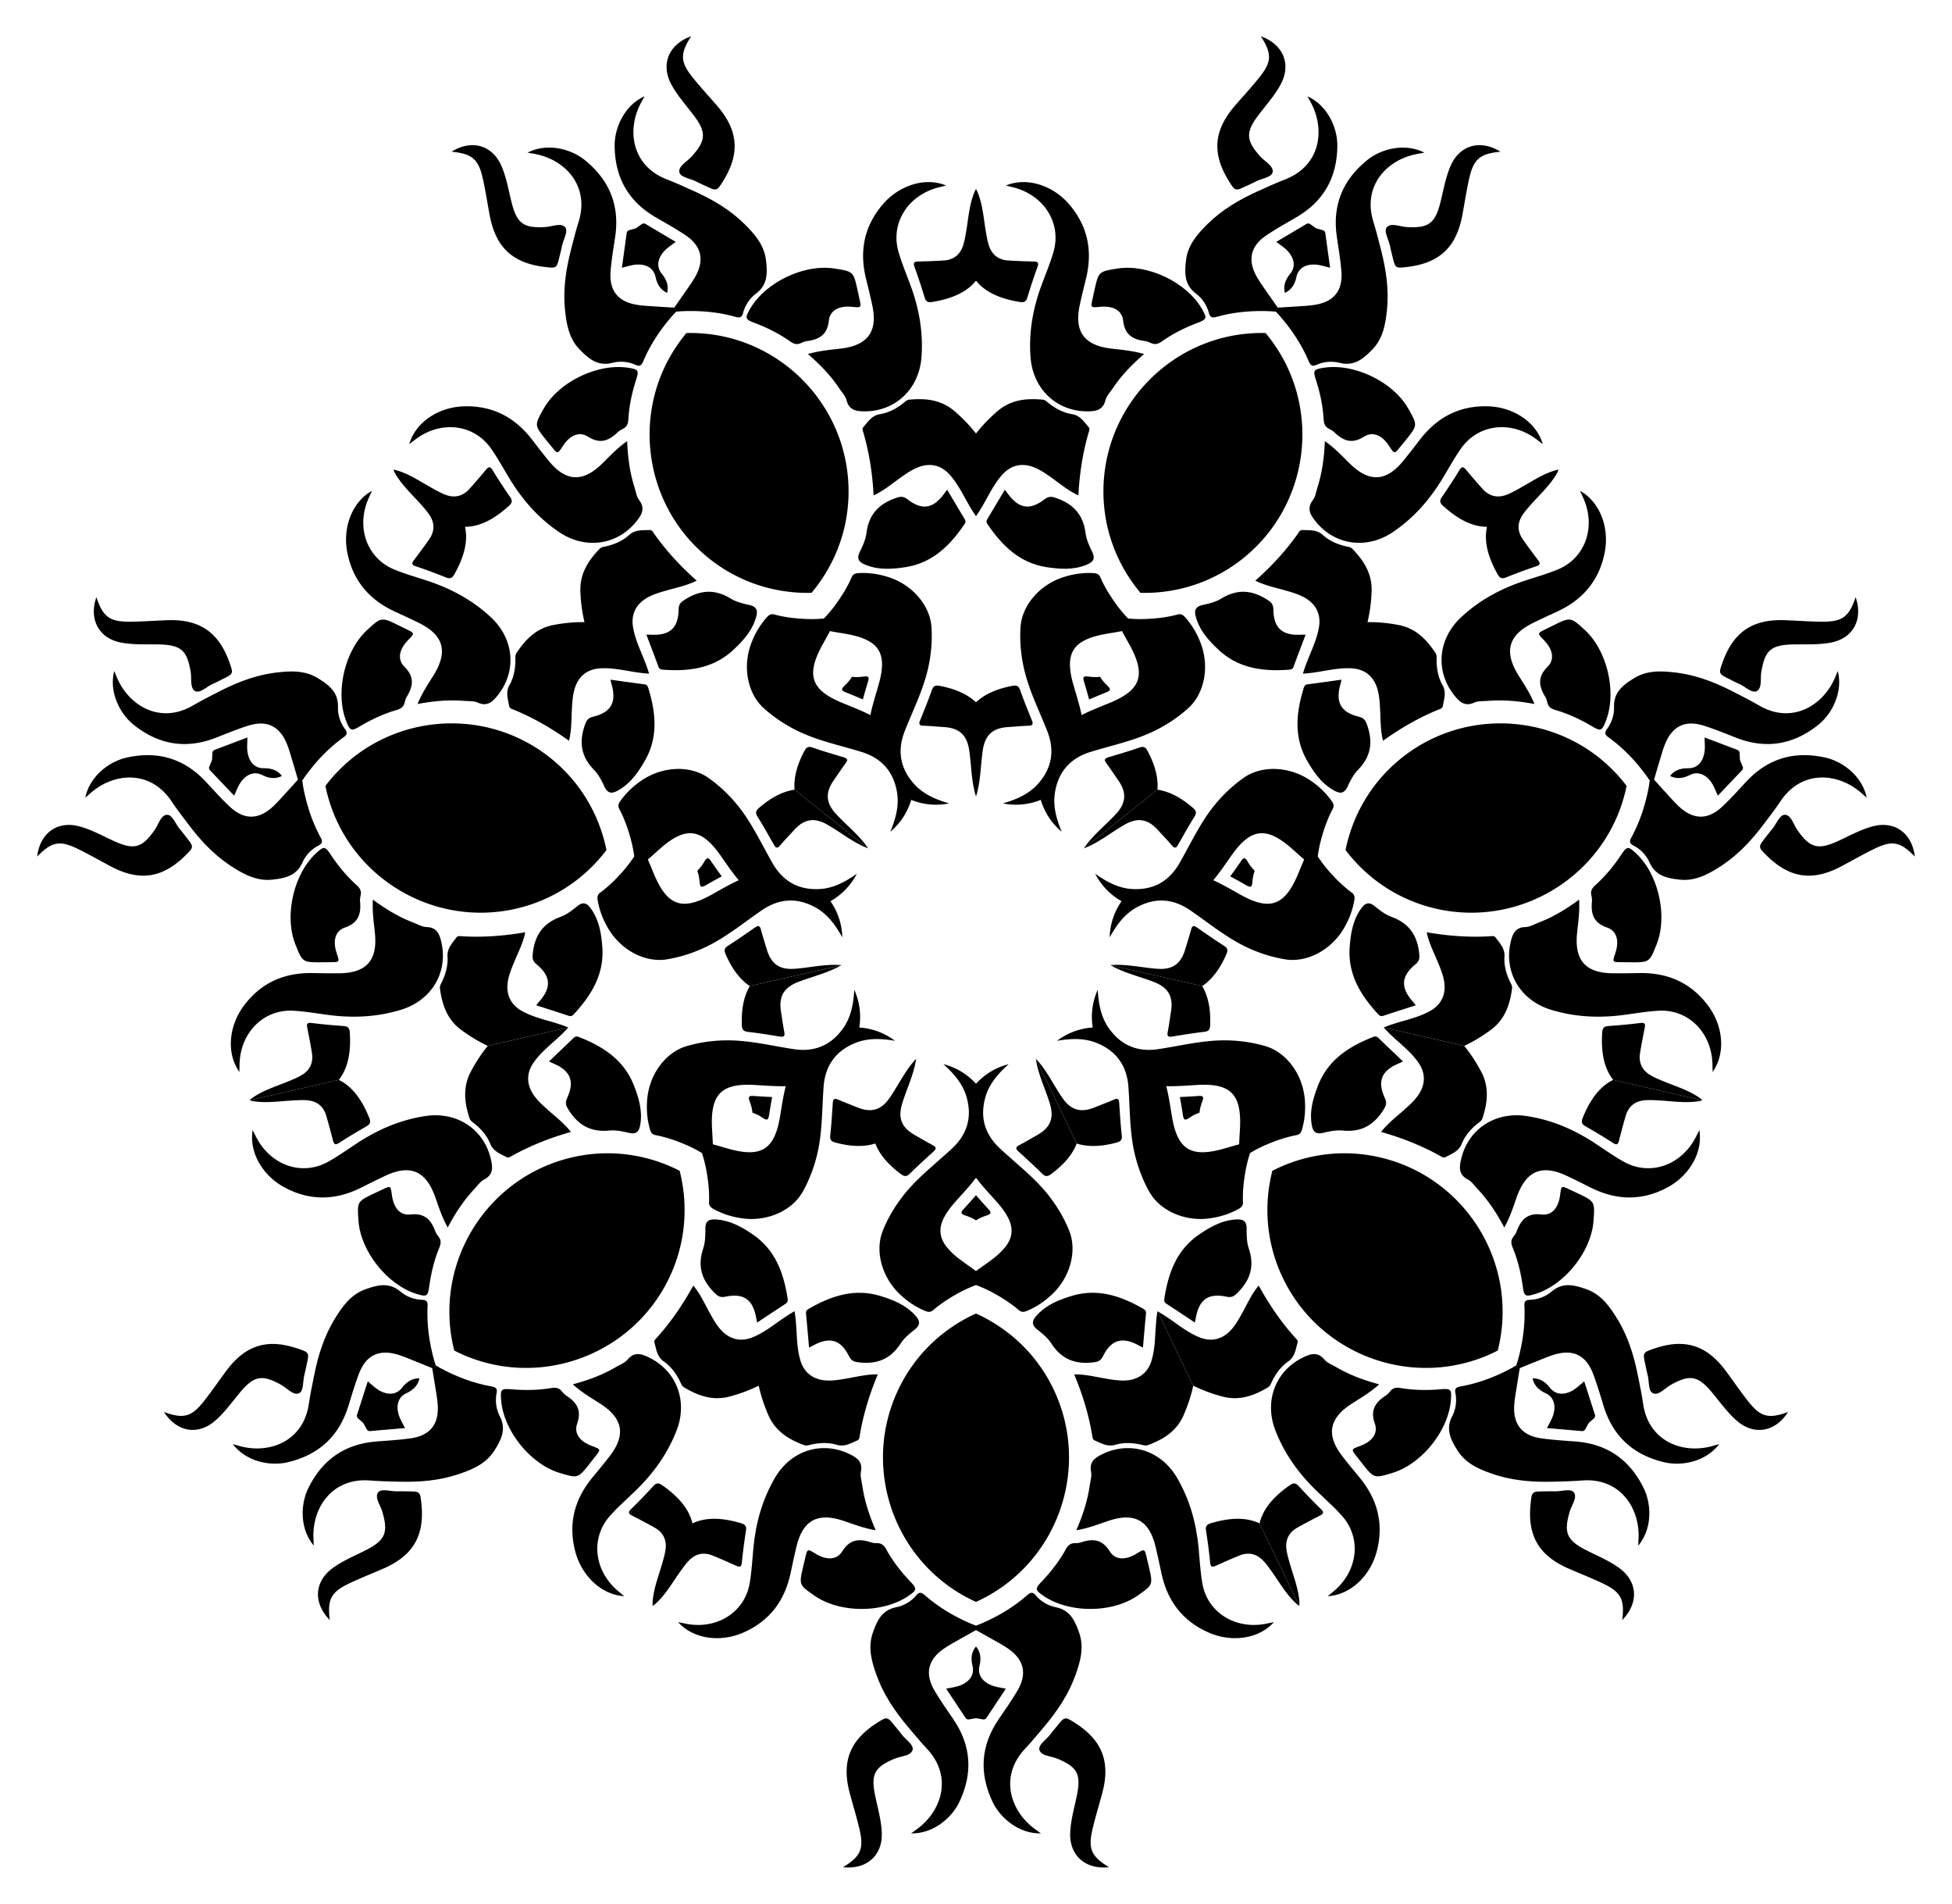 <svg xmlns="http://www.w3.org/2000/svg" viewBox="0 0 1705.881 1663.369"><path d="M1086.403 487.794c-25.35 20.34-55.83 30.22-86.15 30.22-1.2 0-2.39-.02-3.59-.05-20.26-24.12-32.46-55.18-32.36-88.97.22-76.21 62.36-138.16 138.48-138.05 1.07 0 2.13.02 3.19.04.68.82 1.36 1.64 2.03 2.47 47.54 59.45 37.85 146.65-21.6 194.34zM936.858 361.86c-7.623-1.249-14.414-4.847-20.485-9.703-1.557-1.246-2.995-2.75-5.175-2.961-14.295-1.387-27.88.127-39.331 9.91-6.975 5.959-13.32 12.491-18.926 19.69-5.607-7.199-11.952-13.731-18.927-19.69-11.451-9.783-25.036-11.297-39.33-9.91-2.18.211-3.619 1.715-5.176 2.96-6.07 4.857-12.862 8.455-20.485 9.703-7.108 1.164-10.373 6.55-14.451 11.213-1.45 1.658-.488 3.368.008 5.08 5.085 17.549 7.86 35.482 8.892 54.703 8.87-4.13 15.7-9.95 22.952-15.1 5.133-3.646 10.23-7.306 16.175-9.59 10.117-3.89 19.655-1.795 26.986 6.18 8.004 8.707 12.726 19.533 18.732 29.52a123.647 123.647 0 004.624 7.128c1.608-2.3 3.149-4.677 4.623-7.128 6.007-9.987 10.729-20.812 18.733-29.52 7.33-7.975 16.869-10.07 26.985-6.18 5.945 2.284 11.042 5.944 16.176 9.59 7.252 5.15 14.082 10.97 22.952 15.1 1.031-19.221 3.807-37.154 8.891-54.702.496-1.713 1.458-3.423.008-5.08-4.077-4.664-7.343-10.05-14.45-11.214zM955.728 500.744c-9.084-.529-17.918.786-26.538 3.578-20.873 6.759-36.315 24.902-37.391 44.134-.681 12.184.418 24.25 3.169 36.155 4.378 18.947 13.198 36.226 20.246 54.174 6.578 16.755 4.225 32.095-7.804 45.775-7.832 8.907-18.093 13.63-30.994 17.395 11.701 2.318 23.06.99 33.132-3.082 3.096 10.415 9.14 20.122 18.248 27.825-5.1-12.434-7.805-23.4-5.724-35.078 3.196-17.934 13.721-29.338 30.922-34.64 18.427-5.681 37.436-9.559 54.978-17.949 11.023-5.271 21.143-11.935 30.243-20.064 14.365-12.833 18.923-36.219 11.193-56.751-3.192-8.48-7.672-16.207-13.75-22.98-1.767-1.969-3.59-3.127-6.456-2.35-8.708 2.36-17.64 3.437-26.623 3.886a117.53 117.53 0 01-16.722-.356 117.53 117.53 0 01-10.704-12.852c-5.25-7.303-9.977-14.958-13.561-23.238-1.18-2.726-3.222-3.428-5.864-3.582zm24.848 50.639l1.437-2.985-1.437 2.985c2.329 4.592 4.923 8.927 7.28 13.347 13.548 25.408 8.97 38.275-17.791 49.287-8.376 3.447-16.843 6.673-24.85 10.793-1.77-8.829-4.528-17.46-7.056-26.157-8.076-27.79-.87-39.39 27.442-44.64 4.926-.913 9.932-1.588 14.975-2.63zM920.7 219.927c-2.829 9.907-6.893 19.465-10.465 29.156-7.55 20.483-11.354 41.397-9.599 63.414 2.167 27.174 22.413 46.86 49.557 46.9 7.165.01 13.597-.809 15.857-9.659.952-3.724 4.04-6.935 6.288-10.29 7.497-11.191 16.757-20.85 27.5-30.108-10.084-2.967-19.466-3.644-28.741-4.772-23.65-2.875-32.427-14.752-27.51-37.876 1.634-7.685 3.534-15.316 5.417-22.946 5.939-24.066 1.894-45.797-14.444-65-14.435-16.965-37.3-24.227-55.523-16.652 3.018.751 5.2 1.255 7.36 1.839 26.362 7.116 41.37 31.243 34.303 55.994z"/><path d="M1045.177 256.526c5.489 4.134 9.591 10.155 11.373 17.143.972 3.813 2.907 4.196 6.372 3.225 15.714-4.405 31.771-5.727 48.05-4.927 1.274.063 2.642.359 4.04.256l.618-1.284-.618 1.283c.791 1.158 1.875 2.043 2.72 3 10.774 12.228 19.752 25.606 26.106 40.64 1.4 3.313 2.907 4.587 6.494 2.97 6.574-2.964 13.84-3.511 20.494-1.797 12.61 3.249 20.502-3.596 28.194-11.344 9.45-9.518 11.709-21.87 13.039-34.556 1.855-17.695-.636-34.958-4.965-52.038-2.15-8.482-4.274-16.988-6.88-25.336-9.9-31.708 12.301-54.863 39.092-59.404 1.685-.285 3.366-.6 5.55-.99-16.966-8.689-37.699-3.526-50.168 6.601-21.563 17.514-30.532 39.799-26.36 67.348 1.479 9.766 3.103 19.538 3.935 29.368 1.448 17.097-6.347 26.955-23.114 29.647-5.743.922-11.612 1.093-17.43 1.515-4.944.36-9.908.637-15.054.944-2.968-4.215-5.846-8.268-8.648-12.359-3.297-4.811-6.823-9.506-9.683-14.57-8.35-14.788-5.502-27.029 8.768-36.557 8.204-5.479 16.857-10.301 25.415-15.234 24.14-13.915 35.97-34.822 36.219-62.6.143-16.063-8.748-35.492-26.118-43.338 1.056 1.95 1.858 3.46 2.686 4.956 13.153 23.777 8.893 55.572-22.071 67.602-8.152 3.166-16.125 6.81-24.098 10.417-16.053 7.265-31.102 16.08-43.78 28.563-9.088 8.95-17.339 18.417-18.888 31.74-1.261 10.845-1.693 21.282 8.71 29.116zM948.678 465.767c-1.959-15.6-10.183-25.052-24.83-30.336-4.521-1.632-7.038-2.238-11.095.884-12.939 9.955-22.78 8.049-32.346-5.462-.515-.727-1.102-1.402-2.31-2.93-5.384 9.055-10.242 17.357-15.258 25.562-1.157 1.892-.762 3.191.368 4.84 12.825 18.726 28.237 33.817 51.98 37.309 11.421 1.68 22.765 2.412 33.872-1.977 5.541-2.19 8.717-4.818 5.445-11.452-2.563-5.198-5.116-10.79-5.826-16.438zM951.818 611.1c4.9-2.13 9.856-4.141 14.814-6.131 3.539-1.42 4.755-2.452 1.244-5.776-2.891-2.738-5.06-5.346-6.522-7.897-2.905.448-6.296.379-10.24-.175-4.787-.672-4.835.921-3.74 4.573 1.536 5.118 3.054 10.246 4.444 15.406zM961.175 268.09c1.116-.11 2.242-.13 3.364-.187 8.735-.1 16.014 3.517 16.967 12.126 1.404 12.676 8.564 16.601 19.316 18.02 1.744.23 3.479.94 5.088 1.704 3.472 1.645 6.287.767 9.318-1.375 9.57-6.764 19.99-11.982 30.94-16.14 8.564-3.254 8.904-4.211 4.246-12.306-13.348-23.194-47.205-39.439-73.633-35.33-16.717 2.6-16.719 2.6-20.408 19.25-.534 2.408-1.038 4.823-1.572 7.231-1.733 7.816-1.737 7.81 6.374 7.007z"/><path d="M1088.96 162.63c2.844-1.334 5.738-2.574 8.515-4.037 5.109-2.691 13.728-3.617 14.66-8.064 1.125-5.365-6.621-9.254-10.607-13.672-12.768-14.153-13.165-21.332-1.561-36.548 6.667-8.743 14.097-16.942 19.319-26.725 9.266-17.362 2.361-34.812-17.444-41.9 9.803 15.152 9.658 22.316-1.193 35.875-6.873 8.587-14.399 16.65-21.576 24.995-18.408 21.408-20.028 41.484-5.322 65.344 5.673 9.205 5.673 9.206 15.208 4.733zM1181.908 479.563c-1.524-1.573-3.596-1.76-5.542-2.2-7.581-1.718-14.629-4.785-20.357-9.966-5.342-4.832-11.59-4.027-17.777-4.308-2.2-.1-2.937 1.718-3.967 3.174-10.55 14.917-22.84 28.268-37.224 41.058 8.76 4.36 17.568 6.071 26.116 8.53 6.051 1.74 12.09 3.444 17.583 6.667 9.348 5.485 13.658 14.248 11.993 24.952-1.817 11.686-7.337 22.128-11.4 33.051a123.664 123.664 0 00-2.69 8.059c2.8-.177 5.62-.454 8.455-.83 11.553-1.53 22.961-4.588 34.76-3.76 10.806.76 18.39 6.911 21.657 17.245 1.92 6.072 2.237 12.34 2.587 18.626.495 8.881.203 17.85 2.505 27.36 15.67-11.178 31.422-20.19 48.311-27.155 1.65-.68 3.586-.995 3.978-3.162 1.103-6.095 3.278-12.006-.244-18.289-3.777-6.738-5.198-14.291-5.186-22.065.003-1.994.282-4.056-.912-5.893-7.829-12.04-17.482-21.717-32.271-24.57-9.008-1.739-18.07-2.626-27.194-2.521 2.132-8.872 3.283-17.906 3.593-27.074.51-15.053-6.777-26.617-16.774-36.929zM1240.78 384.259c-4.791 6.229-9.572 12.472-14.562 18.541-15.013 18.262-29.772 18.804-46.765 2.107-6.665-6.548-13.044-13.461-21.65-19.495-.541 14.172-2.318 27.434-6.393 40.272-1.222 3.85-1.807 8.266-4.126 11.332-5.51 7.285-2.14 12.824 2.336 18.42 16.956 21.197 44.97 24.752 67.565 9.503 18.309-12.355 32.288-28.369 43.595-47.043 5.35-8.835 10.288-17.971 16.27-26.36 14.945-20.958 43.166-24.267 65.167-8.092 1.802 1.325 3.556 2.717 6.025 4.607-5.439-18.97-25.373-32.319-47.637-33.027-25.2-.801-44.712 9.586-59.825 29.235z"/><path d="M1126.51 585.125c1.993-.145 3.254-.646 4.013-2.73 3.287-9.038 6.75-18.012 10.472-27.867-1.948.008-2.842-.03-3.731.02-16.527.946-24.154-5.56-24.438-21.883-.089-5.118-2.132-6.708-6.226-9.226-13.264-8.156-25.78-8.693-39.199-.499-4.859 2.968-10.822 4.458-16.484 5.695-7.227 1.578-7.302 5.7-5.56 11.397 3.494 11.42 11.14 19.833 19.574 27.715 17.534 16.386 38.942 19.026 61.578 17.378zM1161.512 374.687c1.6.782 3.238 1.695 4.505 2.915 7.813 7.522 15.346 10.673 26.131 3.868 7.326-4.623 14.693-1.188 20.06 5.705.655.912 1.342 1.804 1.951 2.746 4.43 6.842 4.422 6.843 9.452.614 1.55-1.919 3.124-3.819 4.674-5.737 10.717-13.266 10.716-13.266 2.325-27.958-13.264-23.224-47.074-39.566-73.53-35.54-9.234 1.405-9.77 2.267-6.974 10.99 3.575 11.155 5.993 22.555 6.672 34.255.215 3.705 1.283 6.453 4.734 8.142zM1315.976 432.51c-7.775 2.76-14.674.89-20.208-5.207-4.984-5.49-9.786-11.148-14.562-16.822-2.195-2.607-3.605-3.334-5.797.29-4.881 8.063-10.114 15.923-15.45 23.697-2.118 3.086-1.481 5.101 1.059 7.415 13.752 12.527 26.117 18.298 38.472 18.425-2.625 12.074.25 25.414 9.403 41.608 1.69 2.992 3.513 4.06 6.993 2.683 8.767-3.473 17.594-6.825 26.541-9.79 4.02-1.331 3.626-2.867 1.572-5.587-4.468-5.919-8.916-11.86-13.16-17.94-4.711-6.752-5-13.894-.58-20.86 2.146-3.381 4.868-6.426 7.531-9.444 7.57-8.576 16.145-16.299 22.13-26.215a30.8 30.8 0 002.202-4.402 30.81 30.81 0 00-4.782 1.166c-11 3.63-20.436 10.27-30.482 15.743-3.535 1.925-7.109 3.901-10.882 5.24zM948.266 739.685c-.363.51-.706 1.023-1.034 1.54l64.271-51.255c.817-10.332-2.045-21.424-8.519-33.666-1.79-3.386-3.436-4.46-7.301-3.11-8.897 3.107-17.968 5.721-26.996 8.442-3.013.907-4.169 2.042-1.923 5.064 3.618 4.866 6.918 9.967 10.401 14.935 7.675 10.945 7.008 19.958-2.034 29.714-8.848 9.548-19.24 17.635-26.865 28.336zM1229.252 198.366c-5.939-.362-13.808-3.993-17.302.23-2.896 3.502 1.754 10.818 2.836 16.49.587 3.084 1.422 6.12 2.152 9.176 2.448 10.244 2.449 10.244 13.182 8.94 27.824-3.38 42.51-17.163 47.77-44.902 2.05-10.815 3.662-21.726 6.09-32.454 3.835-16.937 9.346-21.517 27.304-23.3-17.89-11.065-35.838-5.583-43.634 12.486-4.393 10.182-6.171 21.104-8.85 31.767-4.66 18.56-10.522 22.725-29.548 21.567zM1122.884 255.878c4.891-2.227 8.44-6.313 10.107-13.97 1.97-9.044 10.546-12.075 20.004-10.302 2.852.534 5.64 1.407 9.403 2.365-1.428-10.305-2.816-20.227-4.168-30.154-.21-1.54-1.039-2.36-2.489-2.767-1.893-.53-3.784-1.076-5.676-1.615-1.601-1.143-3.207-2.281-4.802-3.43-1.222-.881-2.38-1.017-3.715-.221-8.604 5.132-17.227 10.233-26.174 15.541 3.095 2.344 5.516 3.98 7.712 5.877 7.283 6.29 10.26 14.885 4.418 22.063-4.947 6.078-5.93 11.4-4.62 16.613zM741.573 428.994v.41c0 33.63-12.17 64.54-32.36 88.56-31.5.81-63.39-9.03-89.74-30.17-59.45-47.69-69.14-134.89-21.59-194.34.66-.83 1.34-1.65 2.02-2.47 1.06-.02 2.13-.04 3.19-.04 76.13-.11 138.26 61.84 138.48 138.05zM428.831 391.536c5.982 8.389 10.92 17.525 16.27 26.36 11.307 18.674 25.286 34.688 43.595 47.043 22.596 15.25 50.61 11.694 67.565-9.504 4.475-5.595 7.846-11.134 2.336-18.419-2.319-3.066-2.904-7.482-4.126-11.332-4.075-12.838-5.852-26.1-6.393-40.272-8.606 6.034-14.985 12.947-21.65 19.496-16.993 16.696-31.752 16.154-46.765-2.108-4.99-6.069-9.77-12.312-14.562-18.541-15.113-19.649-34.625-30.036-59.825-29.235-22.264.708-42.198 14.058-47.637 33.027 2.469-1.89 4.223-3.281 6.026-4.607 22-16.174 50.221-12.865 65.166 8.092z"/><path d="M505.667 193.762c-2.606 8.348-4.73 16.853-6.88 25.335-4.329 17.08-6.82 34.343-4.964 52.038 1.33 12.685 3.588 25.038 13.038 34.557 7.693 7.747 15.584 14.592 28.195 11.344 6.654-1.715 13.919-1.168 20.493 1.796 3.587 1.617 5.094.343 6.494-2.97 6.354-15.034 15.332-28.412 26.107-40.64.844-.957 1.928-1.842 2.719-3l-.269-.557.269.558c1.398.103 2.766-.193 4.041-.256 16.278-.8 32.335.522 48.05 4.928 3.464.97 5.399.587 6.371-3.226 1.782-6.988 5.884-13.009 11.373-17.142 10.403-7.834 9.971-18.272 8.71-29.116-1.55-13.324-9.8-22.791-18.888-31.74-12.678-12.483-27.727-21.298-43.78-28.563-7.973-3.608-15.946-7.251-24.098-10.418-30.964-12.03-35.225-43.825-22.07-67.601.827-1.496 1.629-3.006 2.685-4.957-17.37 7.847-26.261 27.276-26.117 43.339.248 27.778 12.078 48.685 36.218 62.6 8.558 4.932 17.21 9.755 25.415 15.233 14.27 9.528 17.117 21.77 8.768 36.557-2.86 5.065-6.386 9.76-9.683 14.571-2.802 4.09-5.68 8.144-8.648 12.358-5.146-.307-10.11-.584-15.055-.943-5.817-.423-11.686-.593-17.43-1.515-16.766-2.692-24.561-12.55-23.114-29.647.833-9.83 2.457-19.603 3.936-29.369 4.172-27.549-4.797-49.834-26.36-67.347-12.47-10.128-33.203-15.29-50.168-6.602 2.184.39 3.865.705 5.55.99 26.791 4.541 48.993 27.696 39.092 59.405zM579.372 585.125c22.636 1.648 44.045-.992 61.578-17.378 8.434-7.882 16.08-16.295 19.573-27.715 1.743-5.698 1.669-9.82-5.558-11.398-5.663-1.236-11.626-2.726-16.485-5.694-13.418-8.194-25.935-7.658-39.199.499-4.094 2.518-6.137 4.108-6.226 9.226-.284 16.323-7.91 22.83-24.438 21.884-.889-.051-1.783-.013-3.73-.02 3.722 9.854 7.184 18.828 10.471 27.865.759 2.085 2.02 2.586 4.014 2.731zM475.27 356.84c-8.39 14.692-8.39 14.693 2.326 27.958 1.55 1.918 3.124 3.818 4.674 5.737 5.03 6.229 5.023 6.228 9.452-.614.61-.942 1.296-1.834 1.951-2.746 5.368-6.893 12.734-10.328 20.06-5.705 10.785 6.805 18.318 3.654 26.13-3.868 1.268-1.22 2.906-2.133 4.506-2.915 3.451-1.689 4.52-4.437 4.734-8.142.679-11.7 3.097-23.1 6.672-34.254 2.796-8.724 2.26-9.586-6.973-10.991-26.456-4.026-60.267 12.316-73.531 35.54zM730.75 711.35c-9.042-9.757-9.71-18.77-2.034-29.715 3.483-4.968 6.783-10.069 10.4-14.935 2.247-3.022 1.09-4.157-1.922-5.064-9.028-2.72-18.1-5.335-26.996-8.442-3.865-1.35-5.511-.276-7.301 3.11-6.474 12.242-9.336 23.334-8.52 33.666l64.272 51.255a34.748 34.748 0 00-1.035-1.54c-7.623-10.7-18.015-18.788-26.864-28.335z"/><path d="M421.9 155.846c2.43 10.728 4.04 21.639 6.091 32.453 5.26 27.74 19.946 41.524 47.77 44.903 10.733 1.304 10.734 1.304 13.182-8.94.73-3.056 1.565-6.092 2.152-9.175 1.082-5.673 5.732-12.989 2.836-16.49-3.493-4.224-11.363-.593-17.302-.231-19.026 1.158-24.887-3.008-29.548-21.567-2.678-10.664-4.456-21.585-8.85-31.767-7.796-18.07-25.744-23.551-43.634-12.486 17.959 1.783 23.47 6.363 27.304 23.3zM744.29 504.326c-3.585 8.28-8.311 15.935-13.562 23.238a117.522 117.522 0 01-10.704 12.852 117.53 117.53 0 01-16.722.355c-8.983-.448-17.915-1.526-26.623-3.886-2.867-.777-4.69.382-6.457 2.352-6.077 6.772-10.557 14.499-13.749 22.979-7.73 20.532-3.172 43.918 11.193 56.75 9.1 8.13 19.22 14.794 30.243 20.065 17.542 8.39 36.551 12.268 54.978 17.948 17.2 5.303 27.727 16.707 30.922 34.641 2.08 11.677-.625 22.644-5.724 35.078 9.108-7.703 15.152-17.41 18.248-27.825 10.073 4.073 21.43 5.4 33.132 3.082-12.901-3.766-23.162-8.488-30.994-17.396-12.029-13.68-14.382-29.02-7.804-45.774 7.048-17.948 15.868-35.228 20.246-54.174 2.751-11.904 3.85-23.971 3.17-36.155-1.077-19.232-16.52-37.376-37.392-44.134-8.62-2.792-17.454-4.107-26.538-3.578-2.642.154-4.684.856-5.864 3.582zm23.432 94.327c-2.528 8.697-5.285 17.328-7.056 26.158-8.006-4.121-16.474-7.347-24.85-10.793-26.762-11.013-31.339-23.88-17.79-49.287 2.357-4.42 4.95-8.756 7.28-13.348l-1.215-2.521 1.214 2.52c5.043 1.044 10.05 1.719 14.975 2.632 28.312 5.248 35.518 16.85 27.442 44.639zM762.295 266.692c4.916 23.124-3.862 35-27.51 37.877-9.276 1.127-18.658 1.804-28.742 4.771 10.743 9.259 20.004 18.917 27.5 30.108 2.249 3.356 5.336 6.566 6.288 10.29 2.26 8.85 8.692 9.669 15.857 9.658 27.145-.04 47.39-19.725 49.557-46.899 1.755-22.017-2.05-42.93-9.6-63.414-3.571-9.691-7.635-19.249-10.464-29.156-7.067-24.75 7.941-48.878 34.304-55.994 2.16-.583 4.342-1.088 7.36-1.839-18.223-7.575-41.09-.313-55.524 16.653-16.338 19.202-20.383 40.933-14.444 65 1.883 7.63 3.783 15.26 5.418 22.945zM756.822 493.657c11.107 4.39 22.45 3.656 33.872 1.977 23.743-3.492 39.155-18.584 51.98-37.309 1.13-1.649 1.525-2.948.368-4.84-5.016-8.205-9.874-16.507-15.258-25.562-1.208 1.528-1.795 2.203-2.31 2.93-9.565 13.51-19.407 15.417-32.346 5.462-4.057-3.122-6.574-2.516-11.095-.884-14.647 5.284-22.87 14.735-24.83 30.335-.71 5.65-3.263 11.24-5.826 16.439-3.272 6.634-.096 9.262 5.445 11.452z"/><path d="M738.005 599.193c-3.51 3.324-2.294 4.355 1.244 5.776 4.958 1.99 9.915 4 14.815 6.13 1.389-5.158 2.907-10.287 4.443-15.404 1.095-3.652 1.047-5.246-3.74-4.574-3.944.554-7.335.624-10.24.175-1.461 2.551-3.63 5.16-6.522 7.897zM655.467 269.932c-4.658 8.095-4.318 9.052 4.246 12.305 10.95 4.16 21.37 9.377 30.94 16.141 3.031 2.142 5.846 3.02 9.318 1.374 1.61-.763 3.344-1.474 5.088-1.704 10.753-1.418 17.913-5.343 19.316-18.019.954-8.61 8.232-12.227 16.968-12.126 1.121.057 2.247.076 3.363.186 8.11.804 8.108.81 6.374-7.006-.534-2.408-1.038-4.823-1.572-7.231-3.689-16.65-3.69-16.65-20.408-19.25-26.428-4.11-60.285 12.136-73.633 35.33zM802.584 228.49c-3.406.09-4.854.74-3.389 4.713 3.261 8.843 6.144 17.835 8.895 26.854 1.092 3.58 3.065 4.339 6.458 3.795 18.368-2.941 30.59-9.01 38.393-18.59 7.803 9.58 20.025 15.649 38.392 18.59 3.393.544 5.366-.215 6.458-3.795 2.751-9.019 5.634-18.01 8.895-26.854 1.465-3.973.018-4.623-3.389-4.713-7.413-.197-14.831-.423-22.23-.897-8.217-.526-13.982-4.752-16.672-12.552-1.305-3.786-1.988-7.812-2.687-11.776-1.986-11.266-2.677-22.785-6.698-33.647a30.814 30.814 0 00-2.07-4.467 30.814 30.814 0 00-2.069 4.467c-4.02 10.862-4.712 22.38-6.697 33.647-.699 3.964-1.382 7.99-2.688 11.776-2.69 7.8-8.454 12.026-16.67 12.552-7.4.474-14.818.7-22.232.897zM852.94 695.817c.2-.579.388-1.168.56-1.77 3.613-12.632 3.456-25.799 5.403-38.67 1.99-13.152 8.622-19.293 21.964-20.117 6.055-.374 12.101-.974 18.162-1.18 3.763-.128 3.929-1.74 2.76-4.66-3.502-8.756-7.114-17.477-10.231-26.37-1.355-3.863-3.221-4.481-6.984-3.77-13.608 2.572-24.064 7.25-31.633 14.33-7.57-7.08-18.025-11.758-31.633-14.33-3.764-.711-5.63-.094-6.984 3.77-3.118 8.893-6.73 17.614-10.232 26.37-1.168 2.92-1.002 4.532 2.76 4.66 6.061.206 12.107.806 18.163 1.18 13.342.824 19.973 6.965 21.963 20.117 1.948 12.871 1.79 26.038 5.404 38.67.171.602.36 1.191.559 1.77zM605.914 100.31c11.605 15.215 11.207 22.394-1.561 36.547-3.986 4.418-11.732 8.307-10.607 13.672.932 4.447 9.551 5.373 14.66 8.064 2.777 1.463 5.671 2.703 8.516 4.038 9.535 4.473 9.535 4.472 15.208-4.733 14.706-23.86 13.086-43.936-5.322-65.344-7.177-8.346-14.703-16.408-21.576-24.995-10.85-13.559-10.996-20.723-1.193-35.874-19.805 7.087-26.71 24.537-17.444 41.899 5.222 9.783 12.652 17.982 19.32 26.725zM582.795 217.202c2.197-1.896 4.617-3.533 7.712-5.877-8.947-5.308-17.57-10.41-26.174-15.542-1.335-.796-2.493-.66-3.715.221-1.595 1.15-3.2 2.288-4.802 3.43-1.892.54-3.783 1.086-5.676 1.616-1.45.406-2.279 1.227-2.489 2.767-1.352 9.927-2.74 19.85-4.168 30.154 3.763-.959 6.551-1.83 9.403-2.365 9.458-1.773 18.035 1.258 20.004 10.301 1.667 7.657 5.216 11.743 10.107 13.97v.001h.001c1.308-5.213.326-10.535-4.62-16.613-5.844-7.178-2.866-15.774 4.417-22.063zM529.984 742.704c-19.01 25.13-46.57 43.93-79.53 51.35-74.36 16.75-148.58-30.05-165.41-104.28-.24-1.04-.46-2.08-.67-3.13.64-.84 1.29-1.68 1.96-2.52 47.37-59.58 134.55-69.54 194.27-22.19a136.786 136.786 0 0132.29 36.68c8.26 13.71 13.98 28.65 17.09 44.09zM384.467 863.59c1.83 14.245 6.328 27.152 18.414 36.14 7.362 5.474 15.142 10.206 23.408 14.07l70.387-16.065c-2.6-1.056-5.26-2.03-7.978-2.921-11.074-3.634-22.678-5.829-32.949-11.695-9.406-5.372-13.57-14.205-12.03-24.933.904-6.304 3.338-12.088 5.75-17.904 3.408-8.217 7.562-16.17 9.615-25.737-18.97 3.272-37.07 4.556-55.31 3.504-1.78-.102-3.661-.66-4.955 1.123-3.638 5.012-8.163 9.395-7.716 16.583.48 7.71-1.517 15.132-4.9 22.13-.869 1.796-2.015 3.533-1.736 5.706zM583.049 838.163c12.03-2.047 23.549-5.803 34.543-11.134 17.497-8.485 32.38-20.929 48.31-31.794 14.871-10.142 30.35-11.26 46.363-2.577 10.427 5.653 17.314 14.606 23.857 26.345-.344-11.923-4.166-22.7-10.378-31.615 9.465-5.336 17.584-13.389 23.068-23.982-10.988 7.738-21.078 12.816-32.925 13.386-18.196.875-31.656-6.849-40.654-22.439-9.638-16.7-17.648-34.37-29.731-49.605-7.593-9.573-16.341-17.957-26.292-25.02-15.707-11.15-39.52-10.389-57.818 1.716-7.557 4.999-14.093 11.086-19.344 18.518-1.527 2.16-2.25 4.196-.855 6.817 4.238 7.965 7.276 16.433 9.712 25.091a117.527 117.527 0 013.375 16.382 117.528 117.528 0 01-10.149 13.296c-5.951 6.744-12.363 13.055-19.637 18.392-2.395 1.757-2.625 3.904-2.187 6.514 1.506 8.974 4.754 17.294 9.393 25.077 11.234 18.845 32.36 29.863 51.349 26.632zm-16.902-87.202l-3.81-.87 3.81.87c3.96-3.292 7.609-6.786 11.393-10.067 21.756-18.863 35.32-17.264 52.01 6.377 5.224 7.4 10.253 14.936 16.053 21.825-8.215 3.691-16.016 8.3-23.932 12.7-25.296 14.057-38.21 9.613-49.627-16.821-1.986-4.599-3.758-9.33-5.897-14.014zM213.093 878.742c-13.328 17.849-15.32 41.757-3.88 57.837.061-3.11.067-5.348.155-7.584 1.071-27.285 21.254-47.286 46.957-45.904 10.288.554 20.51 2.389 30.753 3.715 21.65 2.803 42.886 1.858 63.961-4.753 26.01-8.158 40.697-32.277 34.696-58.75-1.584-6.988-3.814-13.076-12.945-13.31-3.843-.1-7.66-2.395-11.432-3.84-12.578-4.819-24.054-11.698-35.472-20.111-.648 10.49.78 19.788 1.744 29.082 2.46 23.696-7.167 34.897-30.805 35.249-7.856.116-15.718-.038-23.576-.176-24.784-.435-45.07 8.344-60.156 28.545z"/><path d="M149.606 699.708c4.901 7.243 10.227 14.206 15.518 21.175 10.655 14.034 22.599 26.745 37.59 36.327 10.747 6.87 21.812 12.806 35.146 11.352 10.854-1.184 21.125-3.086 26.448-14.97 2.808-6.272 7.766-11.61 14.182-14.903 3.501-1.796 3.444-3.768 1.727-6.93-7.792-14.34-12.654-29.7-15.496-45.748-.222-1.257-.238-2.656-.65-3.996.953-1.03 1.574-2.283 2.32-3.32 9.523-13.224 20.568-24.954 33.81-34.494 2.92-2.103 3.826-3.855 1.451-6.992-4.352-5.75-6.502-12.712-6.311-19.58.36-13.018-8.068-19.188-17.334-24.963-11.382-7.096-23.928-6.549-36.591-5.022-17.664 2.128-33.94 8.398-49.628 16.42-7.792 3.983-15.611 7.946-23.17 12.344-28.71 16.709-56.225.216-66.614-24.893-.653-1.58-1.334-3.148-2.2-5.19-4.696 18.473 4.95 37.538 17.6 47.44 21.872 17.126 45.594 20.912 71.524 10.714 9.192-3.615 18.357-7.373 27.756-10.372 16.347-5.216 27.692.19 34.047 15.938 2.178 5.393 3.65 11.077 5.356 16.655 1.45 4.741 2.825 9.519 4.27 14.467-3.449 3.831-6.76 7.54-10.124 11.182-3.958 4.285-7.75 8.767-12.052 12.682-12.559 11.43-25.126 11.378-37.59-.413-7.167-6.78-13.794-14.143-20.508-21.388-18.937-20.439-41.953-27.32-69.09-21.381-15.692 3.434-32.655 16.425-36.44 35.106 1.667-1.464 2.96-2.582 4.235-3.721 20.254-18.115 52.2-21.037 70.818 6.474zM468.587 878.343c10.025 3.234 19.2 6.122 28.315 9.187 2.103.707 3.282.033 4.638-1.435 15.402-16.671 26.685-35.055 24.806-58.98-.904-11.508-2.713-22.73-9.464-32.582-3.368-4.915-6.637-7.427-12.377-2.76-4.497 3.655-9.38 7.388-14.73 9.337-14.773 5.382-22.157 15.502-24.05 30.958-.584 4.771-.615 7.36 3.331 10.62 12.585 10.4 12.917 20.419 1.873 32.75-.594.664-1.122 1.387-2.342 2.905zM276.213 745.503c-19.643 18.174-27.947 54.797-18.06 79.648 6.255 15.72 6.255 15.721 23.308 15.613 2.467-.016 4.933-.061 7.4-.076 8.006-.05 8-.045 5.413-7.774-.357-1.063-.626-2.157-.93-3.237-2.043-8.494-.136-16.396 8.046-19.241 12.045-4.189 14.279-12.043 13.269-22.841-.164-1.752.143-3.601.529-5.34.832-3.751-.65-6.3-3.413-8.778-8.724-7.825-16.13-16.823-22.622-26.573-5.076-7.625-6.085-7.744-12.94-1.401zM305.684 901.948c-.226-3.429-1.404-5.183-5.138-5.451-9.404-.676-18.812-1.485-28.16-2.697-4.2-.544-4.51 1.012-3.84 4.353 1.458 7.271 2.887 14.554 4.072 21.873 1.316 8.128-1.522 14.688-8.528 19.046-3.4 2.115-7.173 3.677-10.882 5.24-10.542 4.443-21.618 7.68-31.314 14.018a30.814 30.814 0 00-3.893 3.01l78.1-17.825c7.605-9.74 10.802-23.006 9.583-41.567zM694.609 846.442c-13.265.986-20.728-4.112-24.5-16.936-1.712-5.82-3.643-11.582-5.192-17.444-.963-3.64-2.57-3.444-5.159-1.654-7.756 5.362-15.455 10.824-23.43 15.843-3.466 2.18-3.653 4.137-2.122 7.647 5.535 12.695 12.423 21.848 21.01 27.651l80.145-18.292a34.863 34.863 0 00-1.85-.152c-13.118-.711-25.92 2.372-38.902 3.337z"/><path d="M163.024 731.8c-1.934-2.476-3.787-5.021-5.831-7.403-3.761-4.382-6.582-12.58-11.125-12.499-5.48.098-7.548 8.515-10.968 13.383-10.957 15.598-17.868 17.583-35.284 9.656-10.008-4.555-19.655-9.974-30.355-12.888-18.988-5.17-34.464 5.444-36.967 26.33 12.59-12.93 19.608-14.381 35.24-6.82 9.902 4.79 19.437 10.334 29.17 15.473 24.968 13.183 44.9 10.295 64.89-9.351 7.712-7.58 7.713-7.58 1.23-15.88zM444.985 616.905c.393 2.167 2.329 2.48 3.978 3.16 16.89 6.967 32.64 15.978 48.311 27.156 2.301-9.51 2.01-18.478 2.505-27.36.35-6.286.667-12.553 2.587-18.626 3.267-10.334 10.852-16.485 21.658-17.244 11.798-.829 23.206 2.229 34.759 3.76a123.7 123.7 0 008.455.829 123.725 123.725 0 00-2.69-8.059c-4.063-10.923-9.583-21.364-11.4-33.051-1.664-10.704 2.645-19.467 11.993-24.952 5.493-3.223 11.532-4.926 17.583-6.667 8.549-2.458 17.357-4.17 26.116-8.53-14.384-12.79-26.674-26.141-37.224-41.057-1.03-1.456-1.767-3.274-3.967-3.174-6.187.28-12.435-.525-17.776 4.307-5.73 5.182-12.777 8.248-20.358 9.966-1.945.44-4.017.628-5.542 2.2-9.997 10.312-17.283 21.876-16.774 36.93.31 9.168 1.461 18.201 3.593 27.073-9.123-.105-18.186.783-27.194 2.52-14.79 2.854-24.442 12.531-32.27 24.572-1.195 1.836-.916 3.898-.913 5.893.012 7.773-1.409 15.326-5.186 22.065-3.522 6.282-1.347 12.194-.244 18.289zM345.312 534.47c7.14 3.284 14.29 6.556 21.317 10.07 21.145 10.573 24.958 24.841 12.46 45.124-4.9 7.955-10.22 15.712-14.188 25.446 13.937-2.627 27.261-3.845 40.685-2.73 4.025.335 8.46-.077 11.966 1.501 8.328 3.75 12.978-.767 17.437-6.376 16.893-21.247 14.126-49.35-5.769-67.986-16.12-15.1-34.842-25.165-55.564-32.033-9.804-3.25-19.81-6.032-29.32-9.997-23.757-9.906-33.263-36.683-22.39-61.732.891-2.052 1.857-4.072 3.151-6.9-17.284 9.524-25.863 31.93-21.599 53.793 4.827 24.746 19.295 41.457 41.814 51.82z"/><path d="M518.47 626.191c-4.97 1.226-6.066 3.571-7.61 8.124-5 14.746-2.738 27.068 8.237 38.327 3.974 4.076 6.754 9.559 9.22 14.804 3.147 6.694 7.182 5.85 12.349 2.883 10.356-5.947 16.856-15.273 22.664-25.25 12.073-20.74 9.883-42.199 3.24-63.901-.585-1.911-1.354-3.03-3.555-3.305-9.543-1.194-19.062-2.573-29.498-4.009.44 1.897.603 2.777.85 3.633 4.6 15.902-.046 24.786-15.897 28.694zM611.445 770.842c.41 4.816 1.974 4.509 5.29 2.628 4.649-2.636 9.31-5.257 14.031-7.76-3.167-4.303-6.23-8.688-9.274-13.079-2.172-3.133-3.448-4.09-5.907.072-2.026 3.429-4.086 6.124-6.248 8.116 1.084 2.733 1.77 6.055 2.108 10.023zM314.824 634.434c10.079-5.968 20.655-10.862 31.911-14.127 3.564-1.034 6.006-2.687 6.884-6.428.406-1.733.932-3.533 1.84-5.04 5.595-9.29 6.99-17.336-2.045-26.337-6.137-6.113-4.427-14.06 1.099-20.826.743-.842 1.46-1.71 2.243-2.513 5.685-5.84 5.687-5.834-1.504-9.352-2.216-1.084-4.419-2.196-6.634-3.28-15.318-7.496-15.318-7.495-27.774 3.954-19.69 18.1-28.1 54.699-18.287 79.596 3.424 8.689 4.385 9.02 12.267 4.353zM368.09 440.978c2.664 3.018 5.386 6.063 7.532 9.444 4.42 6.966 4.131 14.108-.58 20.86-4.244 6.08-8.692 12.021-13.16 17.94-2.054 2.72-2.448 4.256 1.571 5.588 8.948 2.964 17.775 6.317 26.542 9.789 3.48 1.378 5.303.309 6.993-2.683 9.153-16.194 12.028-29.533 9.403-41.608 12.355-.127 24.72-5.898 38.472-18.425 2.54-2.314 3.177-4.33 1.06-7.415-5.337-7.774-10.57-15.634-15.45-23.698-2.193-3.622-3.603-2.896-5.798-.288-4.776 5.673-9.578 11.331-14.562 16.82-5.534 6.097-12.432 7.969-20.207 5.209-3.774-1.34-7.348-3.316-10.883-5.241-10.046-5.472-19.483-12.113-30.483-15.742a30.807 30.807 0 00-4.781-1.167c.6 1.489 1.33 2.96 2.201 4.402 5.986 9.916 14.56 17.639 22.13 26.216zM663.451 705.767c-2.902 2.499-3.583 4.343-1.407 7.81 5.009 7.983 9.576 16.245 14.237 24.441 1.556 2.735 2.919 3.61 5.365.748 3.94-4.61 8.179-8.962 12.247-13.464 8.962-9.918 17.898-11.273 29.422-4.629 11.277 6.503 21.474 14.835 33.602 19.886.578.241 1.156.461 1.733.666l-64.272-51.254c-10.255 1.502-20.432 6.76-30.927 15.796zM106.104 561.506c10.905 2.018 21.948 1.32 32.94 1.559 19.131.414 24.497 5.201 27.601 24.009.969 5.87-.82 14.35 4.075 16.816 4.058 2.044 10.156-4.117 15.446-6.434 2.875-1.259 5.65-2.748 8.466-4.14 9.443-4.666 9.442-4.667 5.783-14.841-9.486-26.374-26.192-37.625-54.407-36.58-11 .407-21.996 1.264-32.995 1.284-17.365.03-23.057-4.323-28.79-21.434-6.808 19.903 2.53 36.181 21.881 39.761zM187.763 655.102c-1.454.547-2.07 1.538-2.143 3.042-.096 1.964-.207 3.929-.312 5.893-.758 1.815-1.51 3.634-2.276 5.445-.587 1.387-.462 2.547.611 3.67 6.919 7.248 13.81 14.519 20.977 22.06 1.596-3.539 2.653-6.263 4.013-8.826 4.511-8.5 12.229-13.315 20.527-9.216 7.026 3.47 12.433 3.244 17.224.808-3.26-4.274-8.033-6.824-15.869-6.746-9.255.092-14.119-7.595-14.495-17.21-.113-2.9.117-5.812.214-9.694-9.728 3.686-19.093 7.247-28.47 10.774zM584.513 1117.154c-33.27 68.58-116.13 97.43-184.67 64.3-.96-.46-1.91-.94-2.86-1.42-.26-1.03-.51-2.06-.75-3.1-17.05-74.19 29.52-148.56 103.78-165.73 10.36-2.4 20.74-3.55 30.96-3.55 22.24 0 43.78 5.44 62.98 15.3 7.79 30.53 5.3 63.81-9.44 94.2zM580.107 1189.554c6.327 4.432 10.884 10.621 14.246 17.63.863 1.798 1.506 3.777 3.379 4.913 12.277 7.452 25.173 11.982 39.736 8.136 8.87-2.342 17.42-5.475 25.595-9.528 1.928 8.919 4.81 17.557 8.509 25.952 6.073 13.783 17.655 21.041 31.136 25.994 2.056.755 4.004.025 5.947-.422 7.577-1.742 15.256-2.037 22.666.146 6.91 2.036 12.189-1.4 17.885-3.832 2.026-.865 1.901-2.822 2.197-4.58 3.033-18.017 8.313-35.379 15.724-53.144-9.784-.127-18.462 2.153-27.23 3.646-6.208 1.058-12.388 2.144-18.735 1.623-10.803-.886-18.487-6.911-21.632-17.277-3.433-11.318-2.99-23.12-4.07-34.725a123.63 123.63 0 00-1.072-8.428 123.655 123.655 0 00-7.258 4.416c-9.745 6.392-18.697 14.097-29.686 18.47-10.065 4.004-19.567 1.752-26.995-6.14-4.364-4.639-7.369-10.148-10.412-15.66-4.3-7.787-7.928-15.993-14.127-23.563-9.27 16.87-19.551 31.823-31.746 45.427-1.19 1.328-2.799 2.452-2.212 4.574 1.65 5.97 2.256 12.24 8.155 16.372zM701.665 1040.987c5.9-10.682 10.146-22.03 12.833-33.95 4.275-18.97 3.826-38.364 5.264-57.593 1.342-17.95 10.118-30.75 26.891-37.855 10.921-4.627 22.215-4.43 35.472-2.226-9.536-7.165-20.345-10.897-31.188-11.598 1.73-10.727.496-22.095-4.367-32.987-.802 13.415-3.122 24.47-10.063 34.087-10.66 14.772-25.092 20.48-42.89 17.794-19.067-2.877-37.876-7.63-57.321-7.683-12.218-.033-24.227 1.58-35.954 4.956-18.51 5.328-32.763 24.42-34.707 46.274-.804 9.025-.12 17.93 2.417 26.669.738 2.541 1.877 4.376 4.797 4.92 8.87 1.652 17.384 4.556 25.672 8.05a117.543 117.543 0 0114.913 7.575 117.516 117.516 0 014.067 16.225c1.562 8.857 2.499 17.805 2.136 26.82-.12 2.967 1.415 4.487 3.729 5.771 7.955 4.418 16.485 7.066 25.462 8.291 21.738 2.967 43.524-6.68 52.837-23.54zm-19.99-65.34c-4.78 28.54-16.306 35.866-44.092 28.311-4.834-1.314-9.637-2.878-14.633-4.127l-1.489 1.188 1.489-1.188c-.106-5.148-.562-10.18-.767-15.184-1.183-28.77 8.524-38.377 37.413-36.687 9.042.529 18.07 1.296 27.072 1.058-2.235 8.723-3.496 17.695-4.992 26.628zM533.083 1324.441c6.847-7.698 14.655-14.546 22.078-21.727 15.69-15.18 28.192-32.371 36.164-52.97 9.838-25.423.138-51.942-24.301-63.756-6.45-3.118-12.601-5.172-18.477 1.82-2.474 2.944-6.648 4.497-10.13 6.545-11.61 6.83-24.144 11.513-37.84 15.194 7.798 7.048 15.957 11.729 23.825 16.769 20.06 12.852 22.814 27.361 8.351 46.062-4.806 6.215-9.83 12.265-14.836 18.322-15.793 19.107-21.578 40.44-15.19 64.83 5.645 21.549 23.096 38.013 42.8 39.094-2.392-1.986-4.139-3.386-5.832-4.849-20.665-17.85-23.719-46.1-6.612-65.334z"/><path d="M434.004 1217.079c.779-3.857-.799-5.042-4.341-5.67-16.07-2.85-31.11-8.626-45.429-16.41-1.122-.61-2.225-1.47-3.53-1.983-.21-1.386-.803-2.653-1.148-3.883-4.403-15.691-6.687-31.64-5.889-47.94.176-3.594-.628-5.396-4.562-5.495-7.21-.182-13.992-2.842-19.244-7.273-9.952-8.399-20.032-5.656-30.324-2.013-12.644 4.475-20.038 14.625-26.74 25.477-9.35 15.137-14.595 31.772-18.106 49.039-1.743 8.575-3.52 17.16-4.794 25.811-4.838 32.864-34.888 44.093-60.995 36.56-1.643-.474-3.293-.92-5.43-1.515 11.515 15.189 32.435 19.533 48.064 15.819 27.026-6.424 44.776-22.61 52.97-49.24 2.905-9.442 5.681-18.95 9.197-28.169 6.114-16.031 17.414-21.531 33.689-16.682 5.574 1.661 10.935 4.054 16.36 6.198 4.611 1.822 9.204 3.726 13.973 5.682.846 5.085 1.68 9.986 2.43 14.887.883 5.765 2.023 11.525 2.402 17.33 1.106 16.945-6.77 26.738-23.76 29.131-9.77 1.376-19.658 1.967-29.509 2.698-27.786 2.063-47.517 15.767-59.793 40.685-7.099 14.41-7.518 35.773 4.727 50.38-.105-2.217-.172-3.925-.269-5.632-1.535-27.13 16.1-53.927 49.216-51.33 8.719.683 17.483.86 26.232 1.07 17.615.42 35-.994 51.837-6.74 12.072-4.12 23.613-9.07 30.79-20.4 5.84-9.224 10.758-18.441 4.785-30.013-3.152-6.105-4.236-13.31-2.809-20.38zM623.75 1128.914c3.366 3.432 5.37 5.07 10.38 4.017 15.977-3.356 24.017 2.632 26.773 18.955.148.879.384 1.742.81 3.642 8.78-5.821 16.758-11.194 24.838-16.41 1.863-1.203 2.07-2.545 1.769-4.52-3.43-22.436-10.769-42.72-30.645-56.167-9.562-6.47-19.465-12.052-31.376-12.916-5.942-.431-9.944.559-9.875 7.956.055 5.795-.071 11.94-1.883 17.338-5.003 14.905-1.695 26.988 9.209 38.105zM515.662 1278.399c1.526-1.939 3.028-3.895 4.554-5.833 4.953-6.29 4.953-6.284-2.703-9.079-1.054-.385-2.076-.856-3.111-1.291-7.914-3.7-12.903-10.117-10.026-18.288 4.235-12.029-.513-18.672-9.585-24.615-1.472-.964-2.726-2.357-3.845-3.743-2.414-2.99-5.33-3.42-8.99-2.804-11.558 1.942-23.21 2.121-34.88 1.118-9.128-.785-9.85-.07-9.165 9.244 1.963 26.689 25.418 56.015 51.012 63.779 16.19 4.91 16.191 4.912 26.739-8.488zM730.227 998.331c13.376 3.587 24.827 3.909 34.718.814 3.747 9.663 11.138 18.415 22.283 26.636 3.082 2.273 5.031 2.527 7.927-.366 6.668-6.66 13.706-12.95 20.66-19.319 2.32-2.125 2.87-3.649-.465-5.397-5.37-2.815-10.557-5.979-15.851-8.943-11.664-6.531-14.973-14.941-11.06-27.655 3.83-12.44 9.684-24.236 11.91-37.185.106-.617.192-1.229.264-1.837-.431.435-.856.884-1.272 1.352-8.736 9.814-14.307 21.745-21.647 32.496-7.5 10.986-16.138 13.642-28.516 8.596-5.619-2.291-11.326-4.374-16.876-6.817-3.446-1.518-4.294-.138-4.509 3.001-.643 9.407-1.173 18.832-2.223 28.197-.456 4.069.958 5.435 4.657 6.427z"/><path d="M356.627 1303.059c-3.142-.032-6.288-.17-9.425-.057-5.77.208-13.938-2.698-16.707.905-3.341 4.346 1.95 11.21 3.624 16.92 5.364 18.29 2.607 24.932-14.45 33.606-9.8 4.984-20.052 9.148-29.002 15.696-15.881 11.622-17.232 30.34-2.463 45.319-2.258-17.905.981-24.296 16.64-31.804 9.918-4.755 20.197-8.753 30.285-13.159 25.873-11.3 36.043-28.686 33.147-56.563-1.118-10.755-1.118-10.756-11.65-10.863zM366.52 1204.327c-5.373-.116-10.343 2.026-15.168 8.201-5.698 7.294-14.74 6.304-22.493.603-2.337-1.72-4.471-3.715-7.445-6.211-3.184 9.904-6.239 19.445-9.328 28.976-.479 1.478-.088 2.577 1.042 3.573 1.476 1.3 2.942 2.611 4.413 3.918.947 1.724 1.9 3.446 2.838 5.174.719 1.324 1.703 1.95 3.251 1.81 9.98-.89 19.961-1.745 30.326-2.645-1.772-3.455-3.243-5.98-4.399-8.641-3.833-8.827-2.786-17.863 5.593-21.795 7.094-3.33 10.288-7.698 11.37-12.963zM414.433 981.57c6.085 4.838 11.104 10.658 14.017 17.813 2.716 6.67 8.694 8.656 14.147 11.593 1.939 1.045 3.392-.273 4.952-1.138 15.976-8.862 32.842-15.558 51.352-20.841-6-7.729-13.194-13.092-19.829-19.016-4.697-4.194-9.399-8.349-12.95-13.636-6.041-8.998-6.122-18.763.022-27.684 6.708-9.741 16.211-16.754 24.611-24.832a123.71 123.71 0 005.92-6.094l-70.386 16.066c-5.77 7.067-10.727 14.707-14.985 22.833-6.99 13.342-5.443 26.922-.91 40.55.692 2.078 2.477 3.146 4.039 4.387zM414.495 1038.96c2.772-2.939 5.214-6.663 8.634-8.42 8.125-4.173 7.492-10.626 5.887-17.609-6.08-26.455-29.776-41.813-56.75-37.878-21.857 3.188-41.4 11.55-59.69 23.47-8.652 5.638-17.066 11.727-26.095 16.69-22.558 12.398-49.42 3.134-62.224-20.984-1.049-1.977-2.026-3.991-3.43-6.766-3.33 19.451 8.838 40.128 28.59 50.426 22.356 11.656 44.443 10.763 66.584-.382 7.02-3.534 14.037-7.085 21.165-10.388 21.45-9.939 34.983-4.024 43.049 18.392 3.163 8.792 5.91 17.788 11.047 26.959 6.636-12.534 13.991-23.711 23.233-33.51z"/><path d="M532.382 987.785c5.665-.565 11.685.68 17.323 2.022 7.196 1.714 9.052-1.967 9.953-7.857 1.808-11.805-1.43-22.701-5.61-33.463-8.687-22.37-26.83-34.038-47.94-42.375-1.858-.734-3.213-.83-4.8.72-6.884 6.715-13.897 13.299-21.526 20.562 1.758.838 2.547 1.26 3.37 1.6 15.301 6.32 19.35 15.49 12.523 30.32-2.14 4.65-.99 6.969 1.607 11.014 8.411 13.104 19.455 19.018 35.1 17.457zM655.136 962.266c1.417 3.721 2.24 7.012 2.45 9.944 2.812.857 5.837 2.391 9.15 4.601 4.021 2.683 4.756 1.268 5.354-2.498.837-5.277 1.694-10.556 2.68-15.807-5.339-.207-10.676-.546-16.007-.904-3.804-.256-5.347.146-3.627 4.664zM358.607 1061.12c-8.606.986-13.753-5.305-15.598-13.844-.194-1.106-.426-2.208-.567-3.32-1.021-8.086-1.014-8.085-8.249-4.655-2.229 1.056-4.47 2.085-6.7 3.141-15.411 7.302-15.41 7.303-14.225 24.18 1.874 26.68 25.245 56.073 50.829 63.925 8.928 2.74 9.785 2.196 11.051-6.877 1.618-11.6 4.386-22.921 8.852-33.757 1.413-3.431 1.643-6.37-.734-9.39-1.102-1.399-2.181-2.931-2.794-4.58-3.775-10.168-9.195-16.275-21.865-14.823zM222.815 962.364c11.485 1.503 22.87-.386 34.295-.957 4.02-.2 8.097-.43 12.078 0 8.203.886 13.606 5.566 15.947 13.46 2.109 7.108 3.98 14.29 5.821 21.473.847 3.302 1.802 4.568 5.35 2.256 7.895-5.148 16.02-9.959 24.2-14.648 3.248-1.861 3.549-3.953 2.264-7.14-6.955-17.253-15.591-27.817-26.668-33.293L218 961.34c1.538.459 3.145.805 4.814 1.023zM697.262 858.068c12.115-4.762 24.987-7.54 36.499-13.873.548-.301 1.08-.615 1.6-.938l-80.145 18.292c-5.218 8.955-7.453 20.19-6.932 34.029.144 3.827 1.161 5.51 5.23 5.97 9.363 1.06 18.67 2.641 27.984 4.107 3.108.49 4.642-.031 3.93-3.728-1.148-5.955-1.908-11.982-2.891-17.97-2.166-13.19 2.346-21.022 14.725-25.889zM245.732 1209.992c5.194 2.903 10.709 9.589 15.689 7.299 4.128-1.898 3.113-10.508 4.6-16.087.808-3.033 1.374-6.131 2.042-9.201 2.239-10.291 2.238-10.292-7.998-13.774-26.535-9.028-45.747-2.981-62.522 19.73-6.54 8.853-12.725 17.985-19.568 26.596-10.804 13.596-17.756 15.332-34.709 9.146 11.317 17.731 29.866 20.58 44.73 7.683 8.376-7.268 14.717-16.336 21.757-24.782 12.252-14.699 19.34-15.909 35.98-6.61zM956.675 1258.543c5.697 2.432 10.976 5.868 17.885 3.832 7.41-2.183 15.09-1.887 22.666-.146 1.944.447 3.892 1.178 5.948.422 13.48-4.953 25.063-12.21 31.135-25.994 3.7-8.395 6.582-17.033 8.51-25.951l-31.326-65.048c-.45 2.77-.808 5.58-1.072 8.428-1.079 11.604-.636 23.407-4.07 34.725-3.144 10.366-10.829 16.39-21.631 17.277-6.347.52-12.528-.565-18.735-1.623-8.769-1.493-17.447-3.773-27.23-3.646 7.41 17.765 12.69 35.127 15.723 53.143.296 1.759.172 3.717 2.197 4.581zM1050.7 1383.241c-1.75-10.153-2.236-20.528-3.222-30.808-2.085-21.731-7.731-42.224-18.866-61.3-13.742-23.543-40.524-32.494-64.998-20.753-6.46 3.1-11.9 6.628-10.096 15.582.758 3.769-.63 8-1.2 12-1.899 13.335-6.052 26.054-11.714 39.058 10.373-1.703 19.12-5.164 27.965-8.172 22.555-7.67 35.617-.778 41.22 22.19 1.862 7.632 3.461 15.332 5.075 23.023 5.091 24.26 18.164 42.085 41.216 52.296 20.366 9.022 44.119 5.644 57.25-9.087-3.045.632-5.229 1.125-7.428 1.536-26.84 5.027-50.83-10.198-55.202-35.565zM895.662 1528.092c5.97-6.39 11.573-13.132 17.19-19.842 11.312-13.51 21.047-27.983 27.052-44.73 4.306-12.006 7.631-24.115 3.246-36.791-3.568-10.318-7.708-19.91-20.48-22.454-6.739-1.343-13.047-4.988-17.684-10.51-2.53-3.014-4.44-2.52-7.14-.142-12.248 10.787-26.141 18.946-41.154 25.287-1.176.497-2.536.824-3.751 1.523-1.215-.7-2.576-1.026-3.752-1.523-15.013-6.341-28.906-14.5-41.153-25.287-2.7-2.378-4.61-2.872-7.14.141-4.638 5.523-10.946 9.168-17.685 10.511-12.772 2.544-16.912 12.136-20.48 22.454-4.385 12.676-1.06 24.785 3.246 36.791 6.006 16.747 15.74 31.22 27.051 44.73 5.618 6.71 11.221 13.451 17.191 19.842 22.678 24.272 12.722 54.768-9.446 70.483-1.394.988-2.772 2-4.57 3.3 19.055.467 35.495-13.18 42.335-27.715 11.829-25.135 10.241-49.104-5.471-72.115-5.57-8.157-11.273-16.257-16.289-24.753-8.722-14.775-5.976-27.04 7.962-36.74 4.775-3.322 9.988-6.022 15.046-8.927 4.3-2.469 8.652-4.873 13.155-7.381 4.502 2.508 8.854 4.912 13.154 7.381 5.058 2.905 10.272 5.605 15.046 8.927 13.938 9.7 16.684 21.965 7.962 36.74-5.016 8.496-10.719 16.596-16.289 24.753-15.712 23.01-17.3 46.98-5.47 72.115 6.84 14.535 23.28 28.182 42.334 27.715-1.798-1.3-3.176-2.312-4.57-3.3-22.168-15.715-32.124-46.21-9.446-70.483z"/><path d="M954.36 1190.445c4.782-.492 7.312-1.038 9.613-5.61 7.338-14.584 17.032-17.137 31.513-9.114.778.431 1.6.785 3.352 1.637.922-10.493 1.696-20.081 2.656-29.65.221-2.207-.698-3.206-2.431-4.202-19.68-11.306-40.114-18.216-63.02-11.06-11.02 3.442-21.558 7.704-29.66 16.477-4.043 4.377-5.764 8.123.062 12.681 4.565 3.571 9.292 7.501 12.382 12.283 8.534 13.205 20.043 18.152 35.533 16.558zM1002.12 1360.957c-1.83-7.795-1.825-7.79-8.784-3.547-.958.584-1.963 1.09-2.95 1.627-7.826 3.881-15.953 3.78-20.548-3.564-6.764-10.81-14.918-11.24-25.221-7.853-1.671.55-3.543.662-5.324.672-3.842.024-5.997 2.036-7.798 5.281-5.688 10.247-12.813 19.47-20.874 27.968-6.304 6.646-6.195 7.656 1.514 12.928 22.09 15.106 59.642 15.052 81.67-.117 13.934-9.596 13.935-9.597 10.035-26.198-.564-2.401-1.157-4.796-1.72-7.197zM1058.1 1330.924c-3.293.983-4.74 2.522-4.171 6.222 1.434 9.319 2.738 18.67 3.637 28.054.404 4.215 1.99 4.172 5.098 2.775 6.765-3.04 13.546-6.053 20.419-8.837 7.631-3.091 14.658-1.784 20.466 4.076 2.819 2.844 5.181 6.175 7.53 9.443 6.678 9.29 12.299 19.367 20.634 27.41a30.824 30.824 0 003.802 3.126l-34.758-72.177c-11.187-5.246-24.832-5.411-42.657-.092zM917.442 964.102c3.913 12.713.604 21.123-11.06 27.654-5.293 2.964-10.48 6.128-15.85 8.943-3.336 1.749-2.786 3.272-.466 5.397 6.954 6.369 13.993 12.66 20.66 19.32 2.896 2.892 4.846 2.639 7.927.365 11.145-8.221 18.536-16.973 22.283-26.636l-35.668-74.066c.072.608.158 1.22.264 1.837 2.226 12.949 8.08 24.744 11.91 37.186zM954.682 1598.597c2.466-10.719 5.749-21.248 8.594-31.881 7.296-27.275.045-46.066-23.557-61.183-9.105-5.832-9.106-5.832-15.755 2.335-1.984 2.437-4.053 4.81-5.92 7.333-3.436 4.642-10.8 9.216-9.71 13.627 1.314 5.321 9.98 5.464 15.488 7.715 17.645 7.211 21.118 13.507 17.265 32.251-2.214 10.77-5.35 21.381-5.81 32.461-.816 19.662 12.976 32.389 33.895 30.181-15.407-9.397-18.384-15.915-14.49-32.839zM862.198 1500.816c5.526-8.357 11.08-16.695 16.84-25.359-3.807-.769-6.697-1.193-9.499-1.949-9.29-2.506-15.703-8.959-13.553-17.961 1.82-7.622.396-12.843-3.045-16.972-3.441 4.129-4.865 9.35-3.045 16.972 2.15 9.002-4.263 15.455-13.554 17.961-2.801.756-5.692 1.18-9.498 1.95 5.759 8.663 11.314 17.001 16.84 25.358.857 1.297 1.96 1.676 3.442 1.413 1.936-.343 3.877-.672 5.815-1.007 1.938.335 3.879.663 5.815 1.007 1.482.263 2.585-.117 3.442-1.413zM855.833 1398.264c-.96.46-1.93.91-2.89 1.34-.97-.43-1.94-.88-2.9-1.34-68.63-32.93-97.74-115.7-64.86-184.47 14.57-30.48 39.03-53.17 67.76-66.12 28.72 12.95 53.19 35.64 67.76 66.12 32.87 68.77 3.76 151.54-64.87 184.47z"/><path d="M786.225 1130.694c6.555 6.255 13.943 11.273 22.357 14.738 2.447 1.007 4.592 1.26 6.838-.683 6.821-5.905 14.401-10.751 22.3-15.053 4.849-2.64 9.86-4.934 15.22-6.935 5.362 2 10.372 4.295 15.221 6.935 7.9 4.302 15.479 9.148 22.3 15.053 2.246 1.943 4.391 1.69 6.838.683 8.414-3.465 15.802-8.483 22.358-14.738 15.873-15.146 21.913-38.193 14.538-55.987-4.672-11.273-10.898-21.668-18.542-31.2-12.164-15.17-27.609-26.911-41.746-40.025-13.196-12.24-17.732-27.082-12.83-44.627 3.192-11.423 10.388-20.13 20.377-29.12-11.548 2.988-21.205 9.112-28.513 17.152-7.308-8.04-16.966-14.164-28.514-17.152 9.99 8.99 17.185 17.697 20.377 29.12 4.902 17.545.367 32.386-12.83 44.627-14.137 13.114-29.581 24.855-41.746 40.025-7.644 9.532-13.87 19.927-18.542 31.2-7.375 17.794-1.334 40.841 14.538 55.987zm49.01-81.098c6.05-6.739 12.28-13.32 17.706-20.506 5.426 7.187 11.654 13.767 17.706 20.506 19.334 21.534 17.875 35.112-5.356 52.125-4.042 2.96-8.26 5.74-12.35 8.868-4.091-3.127-8.31-5.908-12.35-8.868-23.231-17.013-24.69-30.591-5.356-52.125zM737.312 1328.848c8.845 3.008 17.592 6.47 27.965 8.171-5.662-13.003-9.815-25.722-11.714-39.057-.57-4-1.958-8.232-1.2-12 1.804-8.954-3.636-12.482-10.096-15.582-24.474-11.741-51.256-2.79-64.998 20.753-11.135 19.076-16.781 39.569-18.866 61.3-.986 10.28-1.472 20.655-3.222 30.808-4.371 25.367-28.362 40.592-55.202 35.565-2.199-.412-4.383-.904-7.428-1.536 13.131 14.731 36.884 18.11 57.25 9.087 23.052-10.212 36.125-28.036 41.216-52.296 1.614-7.691 3.213-15.39 5.075-23.024 5.603-22.967 18.665-29.859 41.22-22.189zM787.054 1173.887c3.09-4.782 7.817-8.712 12.382-12.283 5.826-4.558 4.105-8.304.063-12.68-8.103-8.774-18.641-13.036-29.66-16.478-22.907-7.156-43.34-.246-63.02 11.06-1.733.996-2.653 1.995-2.432 4.202.96 9.569 1.734 19.157 2.656 29.65 1.751-.852 2.574-1.206 3.353-1.637 14.48-8.023 24.174-5.47 31.512 9.113 2.301 4.573 4.831 5.12 9.613 5.611 15.49 1.594 27-3.353 35.534-16.558z"/><path d="M843.638 1062.003c3.793 1.212 6.88 2.62 9.303 4.285 2.423-1.664 5.508-3.073 9.302-4.285 4.605-1.471 3.957-2.928 1.385-5.743-3.604-3.945-7.197-7.906-10.687-11.952-3.49 4.046-7.084 8.007-10.688 11.952-2.571 2.815-3.22 4.272 1.385 5.743zM793.746 1394.468c7.709-5.271 7.818-6.281 1.514-12.928-8.061-8.498-15.186-17.72-20.874-27.967-1.8-3.245-3.956-5.257-7.798-5.28-1.781-.012-3.652-.123-5.324-.673-10.303-3.388-18.457-2.958-25.221 7.853-4.595 7.344-12.722 7.445-20.549 3.564-.986-.538-1.991-1.043-2.95-1.627-6.958-4.243-6.952-4.248-8.782 3.547-.564 2.401-1.157 4.796-1.721 7.197-3.9 16.601-3.9 16.602 10.035 26.198 22.028 15.169 59.58 15.223 81.67.116zM602.332 1363.214c5.808-5.86 12.835-7.168 20.466-4.076 6.873 2.784 13.654 5.798 20.419 8.837 3.108 1.397 4.694 1.44 5.098-2.775.899-9.383 2.203-18.735 3.637-28.054.57-3.7-.878-5.24-4.171-6.222-17.825-5.32-31.47-5.154-42.657.092-2.873-12.018-11.252-22.788-26.524-33.408-2.821-1.962-4.928-2.134-7.465.618-6.392 6.932-12.89 13.782-19.666 20.335-3.043 2.944-2.021 4.157 1.009 5.717 6.594 3.393 13.179 6.816 19.64 10.453 7.175 4.04 10.535 10.348 9.574 18.543-.467 3.977-1.598 7.9-2.688 11.776-3.1 11.012-7.474 21.69-8.565 33.22a30.819 30.819 0 00-.073 4.923 30.803 30.803 0 003.802-3.127c8.336-8.042 13.956-18.12 20.634-27.409 2.35-3.268 4.712-6.599 7.53-9.443zM787.838 1515.201c-1.867-2.523-3.936-4.896-5.92-7.333-6.65-8.167-6.651-8.167-15.756-2.335-23.602 15.117-30.853 33.908-23.556 61.183 2.844 10.633 6.127 21.163 8.594 31.881 3.893 16.924.916 23.442-14.49 32.84 20.918 2.207 34.71-10.52 33.895-30.182-.46-11.08-3.596-21.691-5.81-32.46-3.853-18.745-.38-25.04 17.265-32.252 5.507-2.25 14.173-2.394 15.488-7.715 1.09-4.411-6.275-8.985-9.71-13.627zM1309.653 1176.934c-.24 1.04-.5 2.07-.76 3.1-.94.48-1.89.96-2.85 1.42-68.54 33.13-151.4 4.28-184.67-64.3-9.35-19.27-13.78-39.7-13.78-59.85 0-11.63 1.48-23.18 4.33-34.35 28.03-14.39 61.03-19.37 93.95-11.75 74.25 17.17 120.82 91.54 103.78 165.73zM1215.126 903.828c8.4 8.079 17.903 15.092 24.611 24.832 6.144 8.922 6.063 18.687.021 27.685-3.55 5.287-8.252 9.442-12.949 13.635-6.635 5.925-13.828 11.288-19.829 19.017 18.51 5.283 35.376 11.979 51.352 20.84 1.56.866 3.013 2.184 4.952 1.14 5.453-2.939 11.431-4.924 14.147-11.595 2.913-7.154 7.932-12.974 14.018-17.812 1.56-1.24 3.347-2.308 4.038-4.387 4.533-13.627 6.08-27.208-.91-40.55-4.258-8.126-9.214-15.765-14.985-22.833l-70.387-16.065a123.63 123.63 0 005.921 6.093zM1133.032 991.795c2.92-.544 4.06-2.379 4.797-4.92 2.537-8.739 3.22-17.644 2.418-26.67-1.945-21.852-16.198-40.945-34.708-46.273-11.726-3.376-23.736-4.99-35.954-4.956-19.445.052-38.254 4.806-57.32 7.683-17.799 2.686-32.23-3.022-42.89-17.794-6.942-9.617-9.262-20.672-10.063-34.087-4.863 10.892-6.097 22.26-4.368 32.987-10.842.7-21.652 4.433-31.188 11.598 13.257-2.204 24.55-2.401 35.472 2.226 16.773 7.106 25.55 19.905 26.892 37.855 1.438 19.229.988 38.624 5.264 57.593 2.687 11.92 6.932 23.268 12.832 33.95 9.314 16.86 31.1 26.507 52.837 23.54 8.978-1.225 17.507-3.873 25.463-8.291 2.313-1.285 3.848-2.804 3.729-5.771-.363-9.015.574-17.963 2.135-26.82a117.502 117.502 0 014.068-16.225 117.519 117.519 0 0114.912-7.576c8.288-3.493 16.803-6.397 25.672-8.05zm-50.1 8.036c-4.996 1.249-9.8 2.813-14.634 4.127-27.786 7.555-39.312.23-44.092-28.312-1.496-8.933-2.757-17.905-4.993-26.628 9.002.238 18.03-.53 27.072-1.058 28.89-1.69 38.596 7.917 37.414 36.687-.206 5.005-.662 10.036-.768 15.184l2.676 2.134-2.676-2.134zM1456.464 1037.889c19.752-10.298 31.92-30.975 28.59-50.426-1.404 2.775-2.38 4.79-3.43 6.766-12.804 24.118-39.666 33.382-62.224 20.984-9.03-4.963-17.443-11.051-26.096-16.69-18.29-11.92-37.832-20.282-59.688-23.47-26.975-3.935-50.672 11.423-56.75 37.878-1.606 6.983-2.239 13.436 5.886 17.61 3.42 1.756 5.862 5.48 8.634 8.419 9.242 9.799 16.597 20.976 23.233 33.51 5.136-9.17 7.884-18.167 11.047-26.959 8.066-22.416 21.599-28.33 43.049-18.392 7.129 3.304 14.145 6.854 21.165 10.388 22.141 11.145 44.228 12.038 66.584.382z"/><path d="M1435.984 1226.74c-1.273-8.653-3.05-17.237-4.794-25.812-3.51-17.267-8.756-33.901-18.105-49.039-6.702-10.852-14.096-21.002-26.74-25.477-10.293-3.643-20.373-6.386-30.325 2.013-5.251 4.431-12.034 7.09-19.244 7.273-3.934.1-4.738 1.9-4.562 5.494.798 16.301-1.486 32.25-5.888 47.941-.345 1.23-.938 2.497-1.149 3.883-1.304.514-2.408 1.374-3.53 1.984-14.318 7.783-29.359 13.559-45.429 16.409-3.542.628-5.12 1.813-4.34 5.67 1.426 7.07.342 14.274-2.81 20.38-5.973 11.571-1.056 20.788 4.786 30.011 7.177 11.332 18.717 16.282 30.789 20.401 16.838 5.747 34.222 7.16 51.837 6.74 8.749-.21 17.513-.387 26.232-1.07 33.116-2.597 50.75 24.201 49.216 51.33-.096 1.707-.164 3.415-.269 5.632 12.245-14.607 11.826-35.97 4.727-50.38-12.276-24.918-32.006-38.622-59.793-40.685-9.85-.73-19.739-1.322-29.508-2.698-16.99-2.393-24.867-12.186-23.76-29.132.378-5.804 1.518-11.563 2.401-17.33.75-4.9 1.584-9.801 2.43-14.886 4.77-1.956 9.362-3.86 13.973-5.682 5.425-2.144 10.786-4.536 16.36-6.197 16.275-4.85 27.575.65 33.69 16.682 3.515 9.218 6.291 18.727 9.196 28.167 8.194 26.631 25.945 42.818 52.97 49.24 15.63 3.716 36.55-.629 48.064-15.818-2.137.596-3.787 1.042-5.43 1.515-26.107 7.534-56.157-3.696-60.995-36.56zM1156.176 989.807c5.638-1.343 11.658-2.587 17.323-2.022 15.645 1.561 26.689-4.353 35.1-17.457 2.597-4.045 3.748-6.364 1.607-11.014-6.827-14.83-2.778-24 12.523-30.32.823-.34 1.612-.762 3.37-1.6-7.63-7.263-14.643-13.847-21.526-20.563-1.587-1.55-2.942-1.453-4.8-.719-21.11 8.337-39.253 20.005-47.94 42.375-4.18 10.761-7.418 21.658-5.61 33.463.901 5.89 2.757 9.57 9.953 7.857zM1047.119 957.602c-5.332.358-10.67.697-16.008.904.986 5.251 1.843 10.53 2.68 15.807.598 3.766 1.333 5.18 5.354 2.498 3.313-2.21 6.338-3.744 9.15-4.6.21-2.933 1.033-6.224 2.45-9.946 1.72-4.517.178-4.919-3.626-4.663zM1371.688 1039.3c-7.235-3.429-7.228-3.43-8.25 4.656-.14 1.112-.372 2.214-.566 3.32-1.846 8.54-6.992 14.83-15.598 13.844-12.67-1.452-18.09 4.655-21.865 14.822-.613 1.65-1.692 3.183-2.794 4.582-2.377 3.018-2.147 5.958-.733 9.389 4.465 10.836 7.233 22.156 8.851 33.757 1.266 9.073 2.123 9.617 11.052 6.877 25.583-7.852 48.954-37.245 50.828-63.925 1.186-16.877 1.186-16.878-14.225-24.18-2.229-1.056-4.471-2.085-6.7-3.141zM1383.111 976.808c-1.285 3.187-.984 5.279 2.263 7.14 8.18 4.69 16.306 9.5 24.202 14.648 3.547 2.312 4.502 1.046 5.349-2.256 1.84-7.184 3.713-14.365 5.82-21.473 2.342-7.894 7.745-12.573 15.948-13.46 3.981-.43 8.058-.2 12.078 0 11.426.571 22.81 2.46 34.295.957a30.81 30.81 0 004.814-1.023l-78.1-17.826c-11.078 5.475-19.714 16.04-26.669 33.293zM1008.619 858.068c12.38 4.867 16.891 12.699 14.725 25.89-.983 5.987-1.743 12.014-2.89 17.969-.713 3.697.82 4.217 3.93 3.728 9.314-1.466 18.62-3.047 27.984-4.107 4.068-.46 5.085-2.143 5.23-5.97.52-13.839-1.714-25.074-6.933-34.029l-80.145-18.292c.52.323 1.052.637 1.6.938 11.512 6.334 24.384 9.11 36.499 13.873z"/><path d="M1527.906 1224.555c-6.842-8.611-13.028-17.743-19.568-26.597-16.775-22.71-35.987-28.757-62.521-19.73-10.237 3.483-10.238 3.484-7.999 13.775.669 3.07 1.234 6.168 2.042 9.2 1.487 5.58.472 14.19 4.6 16.088 4.98 2.29 10.495-4.396 15.689-7.299 16.64-9.299 23.727-8.089 35.98 6.61 7.04 8.446 13.38 17.514 21.756 24.782 14.864 12.897 33.413 10.049 44.73-7.683-16.953 6.186-23.905 4.45-34.709-9.146zM1108.15 1212.097c1.872-1.136 2.515-3.115 3.378-4.913 3.362-7.009 7.92-13.197 14.246-17.63 5.9-4.132 6.504-10.402 8.155-16.372.587-2.122-1.022-3.246-2.212-4.574-12.195-13.604-22.476-28.557-31.745-45.427-6.2 7.57-9.828 15.776-14.127 23.563-3.044 5.512-6.048 11.021-10.413 15.66-7.427 7.892-16.93 10.144-26.995 6.14-10.99-4.373-19.94-12.078-29.686-18.47a123.83 123.83 0 00-7.258-4.416l31.325 65.048c8.175 4.053 16.726 7.185 25.595 9.527 14.563 3.846 27.459-.684 39.736-8.136zM1173.128 1272.378c-14.463-18.7-11.708-33.21 8.352-46.062 7.867-5.04 16.026-9.721 23.824-16.77-13.696-3.68-26.23-8.363-37.84-15.193-3.481-2.048-7.656-3.601-10.13-6.544-5.876-6.992-12.026-4.94-18.477-1.821-24.439 11.814-34.14 38.333-24.3 63.756 7.971 20.6 20.473 37.791 36.163 52.97 7.423 7.181 15.231 14.03 22.078 21.728 17.107 19.233 14.053 47.483-6.612 65.333-1.693 1.463-3.44 2.863-5.832 4.85 19.704-1.082 37.155-17.546 42.8-39.094 6.388-24.39.603-45.724-15.19-64.83-5.007-6.058-10.03-12.108-14.836-18.323z"/><path d="M1079.582 1065.515c-11.911.864-21.814 6.447-31.376 12.916-19.876 13.447-27.214 33.731-30.644 56.167-.302 1.975-.095 3.317 1.769 4.52 8.079 5.216 16.058 10.589 24.837 16.41.426-1.9.662-2.763.81-3.642 2.756-16.323 10.796-22.31 26.773-18.955 5.01 1.052 7.014-.586 10.38-4.017 10.904-11.117 14.212-23.2 9.209-38.105-1.812-5.398-1.938-11.543-1.883-17.338.069-7.398-3.933-8.388-9.875-7.956zM1258.806 1213.864c-11.67 1.004-23.323.824-34.88-1.118-3.66-.615-6.577-.185-8.99 2.804-1.12 1.386-2.374 2.78-3.846 3.743-9.072 5.943-13.82 12.586-9.585 24.616 2.877 8.17-2.112 14.588-10.026 18.287-1.035.436-2.057.907-3.111 1.291-7.656 2.796-7.656 2.788-2.703 9.079 1.526 1.938 3.028 3.894 4.554 5.833 10.548 13.4 10.55 13.399 26.74 8.488 25.593-7.764 49.048-37.09 51.01-63.78.686-9.313-.036-10.028-9.163-9.243zM1134.746 1298.226c-2.537-2.752-4.644-2.58-7.465-.618-15.272 10.62-23.65 21.39-26.524 33.408l34.758 72.177a30.819 30.819 0 00-.073-4.922c-1.09-11.532-5.465-22.21-8.565-33.222-1.09-3.874-2.221-7.798-2.688-11.775-.96-8.195 2.4-14.504 9.574-18.543 6.461-3.637 13.046-7.06 19.64-10.453 3.03-1.56 4.053-2.773 1.009-5.717-6.775-6.553-13.274-13.403-19.666-20.335zM975.654 998.331c3.7-.992 5.113-2.358 4.657-6.426-1.05-9.365-1.58-18.79-2.223-28.198-.214-3.139-1.063-4.518-4.51-3.001-5.549 2.444-11.256 4.526-16.875 6.817-12.378 5.047-21.017 2.39-28.516-8.596-7.34-10.75-12.911-22.682-21.647-32.496-.416-.468-.841-.917-1.272-1.351l35.668 74.065c9.892 3.095 21.342 2.773 34.718-.814zM1415.214 1370.13c-8.95-6.55-19.201-10.713-29.002-15.697-17.057-8.674-19.814-15.315-14.45-33.607 1.674-5.709 6.965-12.573 3.625-16.92-2.77-3.602-10.937-.696-16.708-.904-3.137-.113-6.283.025-9.424.057-10.532.107-10.532.108-11.65 10.862-2.896 27.878 7.274 45.263 33.148 56.564 10.087 4.406 20.366 8.404 30.284 13.159 15.66 7.507 18.899 13.899 16.64 31.804 14.769-14.979 13.418-33.697-2.463-45.319zM1351.926 1247.726c10.364.9 20.346 1.755 30.325 2.646 1.548.138 2.533-.487 3.251-1.81.939-1.729 1.892-3.45 2.838-5.175 1.47-1.307 2.937-2.619 4.413-3.918 1.13-.995 1.521-2.094 1.042-3.573-3.089-9.53-6.144-19.072-9.328-28.976-2.974 2.496-5.108 4.491-7.445 6.21-7.753 5.702-16.795 6.692-22.493-.602-4.825-6.175-9.794-8.317-15.168-8.201 1.083 5.265 4.277 9.634 11.37 12.963 8.38 3.932 9.426 12.968 5.593 21.795-1.156 2.661-2.627 5.186-4.398 8.641zM1421.503 686.644c-.21 1.05-.43 2.09-.66 3.13-16.84 74.23-91.06 121.03-165.41 104.28a136.983 136.983 0 01-45-19.03c-13.39-8.77-25.04-19.76-34.54-32.32 6.23-30.88 22.91-59.78 49.38-80.77 59.73-47.35 146.9-37.39 194.28 22.19.66.84 1.31 1.68 1.95 2.52zM1361.545 497.49c-9.51 3.964-19.516 6.746-29.32 9.996-20.721 6.868-39.444 16.933-55.564 32.033-19.895 18.636-22.662 46.739-5.769 67.986 4.46 5.609 9.11 10.127 17.438 6.376 3.505-1.578 7.94-1.166 11.966-1.5 13.423-1.116 26.747.102 40.685 2.729-3.968-9.734-9.289-17.491-14.19-25.446-12.496-20.283-8.684-34.55 12.46-45.124 7.028-3.514 14.179-6.786 21.318-10.07 22.519-10.363 36.988-27.074 41.814-51.82 4.264-21.864-4.315-44.269-21.599-53.793 1.294 2.828 2.26 4.848 3.151 6.9 10.873 25.049 1.368 51.826-22.39 61.732z"/><path d="M1405.68 644.2c13.242 9.54 24.287 21.27 33.81 34.495.746 1.037 1.367 2.29 2.32 3.32-.412 1.34-.428 2.739-.65 3.996-2.842 16.047-7.704 31.408-15.496 45.748-1.717 3.161-1.774 5.133 1.727 6.93 6.416 3.292 11.374 8.631 14.182 14.902 5.323 11.885 15.595 13.787 26.448 14.97 13.334 1.455 24.4-4.482 35.147-11.351 14.99-9.582 26.934-22.293 37.589-36.327 5.291-6.97 10.617-13.933 15.519-21.175 18.617-27.51 50.564-24.59 70.817-6.475 1.275 1.14 2.568 2.258 4.235 3.721-3.785-18.68-20.748-31.672-36.44-35.106-27.137-5.939-50.153.943-69.09 21.381-6.713 7.246-13.34 14.608-20.507 21.388-12.465 11.792-25.032 11.844-37.59.413-4.303-3.915-8.095-8.397-12.052-12.682-3.364-3.643-6.676-7.35-10.124-11.182 1.444-4.948 2.819-9.726 4.27-14.467 1.706-5.578 3.177-11.261 5.355-16.655 6.355-15.748 17.7-21.154 34.047-15.938 9.399 3 18.564 6.757 27.756 10.372 25.93 10.198 49.652 6.412 71.525-10.713 12.648-9.903 22.295-28.967 17.6-47.44-.867 2.042-1.548 3.61-2.201 5.19-10.389 25.108-37.904 41.601-66.614 24.893-7.559-4.399-15.378-8.362-23.17-12.345-15.688-8.022-31.964-14.291-49.628-16.42-12.663-1.526-25.209-2.074-36.591 5.022-9.265 5.775-17.695 11.946-17.334 24.963.191 6.869-1.959 13.83-6.311 19.58-2.375 3.138-1.468 4.89 1.45 6.993zM1172.364 593.864c-10.436 1.436-19.955 2.815-29.498 4.009-2.2.275-2.97 1.394-3.555 3.305-6.643 21.702-8.833 43.161 3.24 63.901 5.808 9.977 12.308 19.303 22.664 25.25 5.167 2.967 9.202 3.811 12.35-2.883 2.465-5.245 5.245-10.728 9.219-14.804 10.975-11.259 13.237-23.58 8.236-38.327-1.543-4.553-2.639-6.898-7.61-8.124-15.85-3.908-20.496-12.792-15.896-28.694.247-.856.41-1.736.85-3.633zM1385.037 550.485c-12.456-11.45-12.457-11.45-27.774-3.954-2.215 1.084-4.418 2.196-6.634 3.28-7.191 3.518-7.188 3.511-1.504 9.352.783.803 1.5 1.671 2.243 2.513 5.526 6.767 7.236 14.713 1.099 20.826-9.035 9.001-7.64 17.046-2.044 26.337.907 1.507 1.433 3.307 1.84 5.04.877 3.741 3.319 5.394 6.883 6.428 11.256 3.265 21.832 8.16 31.911 14.127 7.882 4.667 8.843 4.336 12.267-4.353 9.812-24.897 1.403-61.496-18.287-79.596zM982.567 720.673c11.523-6.644 20.46-5.289 29.422 4.629 4.068 4.502 8.306 8.854 12.246 13.464 2.447 2.862 3.81 1.987 5.365-.748 4.661-8.197 9.228-16.458 14.237-24.44 2.176-3.468 1.495-5.312-1.407-7.81-10.495-9.037-20.672-14.295-30.926-15.798l-64.272 51.255a34.928 34.928 0 001.732-.666c12.129-5.051 22.325-13.384 33.603-19.886z"/><path d="M1511.249 593.316c2.817 1.392 5.591 2.881 8.466 4.14 5.29 2.317 11.388 8.478 15.446 6.434 4.895-2.466 3.106-10.946 4.075-16.816 3.104-18.808 8.47-23.595 27.601-24.009 10.993-.238 22.036.458 32.94-1.559 19.351-3.58 28.69-19.858 21.882-39.761-5.734 17.11-11.425 21.464-28.791 21.434-10.999-.02-21.995-.877-32.995-1.284-28.214-1.045-44.92 10.206-54.406 36.58-3.66 10.174-3.66 10.175 5.782 14.841zM1459.497 677.978c4.791 2.436 10.198 2.662 17.224-.808 8.298-4.1 16.016.716 20.527 9.216 1.36 2.563 2.417 5.287 4.014 8.827 7.165-7.542 14.058-14.813 20.976-22.06 1.073-1.124 1.198-2.284.611-3.67-.766-1.812-1.518-3.63-2.276-5.446-.105-1.964-.216-3.929-.312-5.893-.073-1.504-.689-2.495-2.143-3.042-9.378-3.527-18.742-7.088-28.47-10.774.096 3.882.326 6.795.213 9.694-.376 9.615-5.24 17.303-14.495 17.21-7.836-.078-12.61 2.472-15.87 6.745zM1307.062 819.172c-1.294-1.782-3.175-1.225-4.955-1.123-18.24 1.053-36.34-.232-55.31-3.503 2.054 9.566 6.207 17.52 9.615 25.736 2.412 5.816 4.846 11.6 5.75 17.904 1.54 10.728-2.624 19.561-12.03 24.934-10.27 5.865-21.875 8.06-32.948 11.694a123.681 123.681 0 00-7.978 2.921l70.387 16.066c8.265-3.865 16.045-8.597 23.407-14.07 12.086-8.989 16.585-21.895 18.414-36.14.279-2.173-.867-3.91-1.735-5.705-3.384-6.999-5.38-14.42-4.901-22.13.447-7.189-4.078-11.571-7.716-16.584zM1174.18 811.53c4.64-7.782 7.888-16.102 9.394-25.076.438-2.61.207-4.757-2.187-6.514-7.274-5.337-13.686-11.648-19.638-18.392a117.517 117.517 0 01-10.148-13.295 117.553 117.553 0 013.375-16.383c2.436-8.658 5.474-17.126 9.712-25.09 1.396-2.622.672-4.657-.855-6.818-5.25-7.432-11.787-13.519-19.344-18.518-18.298-12.105-42.111-12.866-57.818-1.716-9.95 7.064-18.7 15.447-26.292 25.02-12.083 15.235-20.093 32.905-29.731 49.606-8.998 15.59-22.458 23.313-40.654 22.438-11.847-.57-21.936-5.648-32.924-13.386 5.483 10.594 13.602 18.646 23.067 23.982-6.212 8.914-10.034 19.692-10.378 31.616 6.543-11.74 13.43-20.692 23.856-26.346 16.014-8.683 31.493-7.564 46.364 2.578 15.93 10.864 30.813 23.309 48.31 31.793 10.994 5.33 22.514 9.088 34.543 11.134 18.99 3.23 40.115-7.787 51.349-26.632zm-34.446-60.569c-2.138 4.684-3.91 9.415-5.897 14.014-11.417 26.434-24.33 30.878-49.626 16.82-7.917-4.4-15.718-9.008-23.932-12.699 5.799-6.889 10.828-14.426 16.052-21.825 16.69-23.64 30.254-25.24 52.01-6.377 3.785 3.281 7.434 6.775 11.393 10.067l4.246-.969-4.246.97zM1496.668 936.579c11.44-16.08 9.448-39.988-3.88-57.836-15.085-20.202-35.372-28.98-60.156-28.546-7.858.138-15.72.292-23.576.175-23.638-.351-33.264-11.552-30.805-35.248.964-9.293 2.392-18.591 1.744-29.082-11.418 8.413-22.894 15.292-35.472 20.11-3.772 1.446-7.59 3.742-11.432 3.84-9.131.235-11.36 6.324-12.945 13.311-6 26.473 8.685 50.592 34.696 58.75 21.075 6.611 42.311 7.556 63.96 4.753 10.244-1.326 20.466-3.161 30.754-3.715 25.703-1.382 45.886 18.619 46.957 45.904.088 2.236.094 4.475.155 7.584z"/><path d="M1236.825 842.689c3.946-3.261 3.916-5.85 3.331-10.621-1.893-15.456-9.277-25.576-24.05-30.958-5.35-1.948-10.233-5.682-14.73-9.337-5.74-4.666-9.009-2.155-12.377 2.76-6.75 9.851-8.56 21.074-9.464 32.583-1.88 23.924 9.405 42.308 24.807 58.979 1.356 1.468 2.534 2.142 4.637 1.435 9.115-3.064 18.29-5.953 28.315-9.187-1.22-1.518-1.747-2.24-2.342-2.904-11.043-12.332-10.712-22.351 1.873-32.75zM1090.296 752.703c-2.459-4.161-3.735-3.205-5.907-.072-3.044 4.391-6.106 8.776-9.274 13.079 4.721 2.503 9.383 5.124 14.03 7.76 3.317 1.88 4.881 2.188 5.291-2.628.338-3.968 1.025-7.29 2.108-10.023-2.162-1.992-4.222-4.687-6.248-8.116zM1411.608 832.914c-2.589 7.729-2.594 7.724 5.412 7.774 2.467.015 4.933.06 7.4.076 17.053.108 17.053.107 23.308-15.613 9.887-24.85 1.583-61.474-18.06-79.648-6.855-6.343-7.864-6.224-12.94 1.4-6.492 9.75-13.898 18.749-22.622 26.574-2.763 2.478-4.245 5.027-3.413 8.778.386 1.738.693 3.588.53 5.34-1.01 10.798 1.223 18.652 13.268 22.84 8.182 2.846 10.089 10.747 8.047 19.241-.305 1.081-.574 2.174-.93 3.238zM1483.987 958.33c-9.696-6.338-20.772-9.575-31.314-14.018-3.709-1.563-7.482-3.125-10.882-5.24-7.006-4.358-9.844-10.918-8.528-19.046 1.185-7.32 2.614-14.602 4.072-21.873.67-3.342.36-4.897-3.84-4.353-9.348 1.212-18.756 2.021-28.16 2.696-3.734.269-4.912 2.023-5.138 5.452-1.22 18.561 1.978 31.827 9.582 41.567l78.101 17.826a30.829 30.829 0 00-3.893-3.011zM1071.675 833.898c1.53-3.51 1.344-5.467-2.12-7.648-7.977-5.018-15.676-10.48-23.432-15.842-2.589-1.79-4.196-1.986-5.159 1.654-1.55 5.862-3.48 11.623-5.191 17.444-3.772 12.824-11.236 17.922-24.5 16.936-12.982-.965-25.784-4.048-38.904-3.337-.625.034-1.24.086-1.85.152l80.146 18.292c8.587-5.803 15.475-14.956 21.01-27.65zM1636.42 722.05c-10.7 2.913-20.347 8.332-30.354 12.887-17.417 7.927-24.328 5.942-35.285-9.656-3.42-4.868-5.488-13.285-10.968-13.383-4.543-.08-7.364 8.117-11.124 12.499-2.045 2.382-3.898 4.927-5.832 7.403-6.483 8.3-6.482 8.302 1.23 15.88 19.99 19.647 39.922 22.535 64.89 9.352 9.734-5.14 19.268-10.683 29.17-15.473 15.633-7.562 22.65-6.11 35.24 6.82-2.503-20.886-17.98-31.5-36.967-26.33z"/></svg>